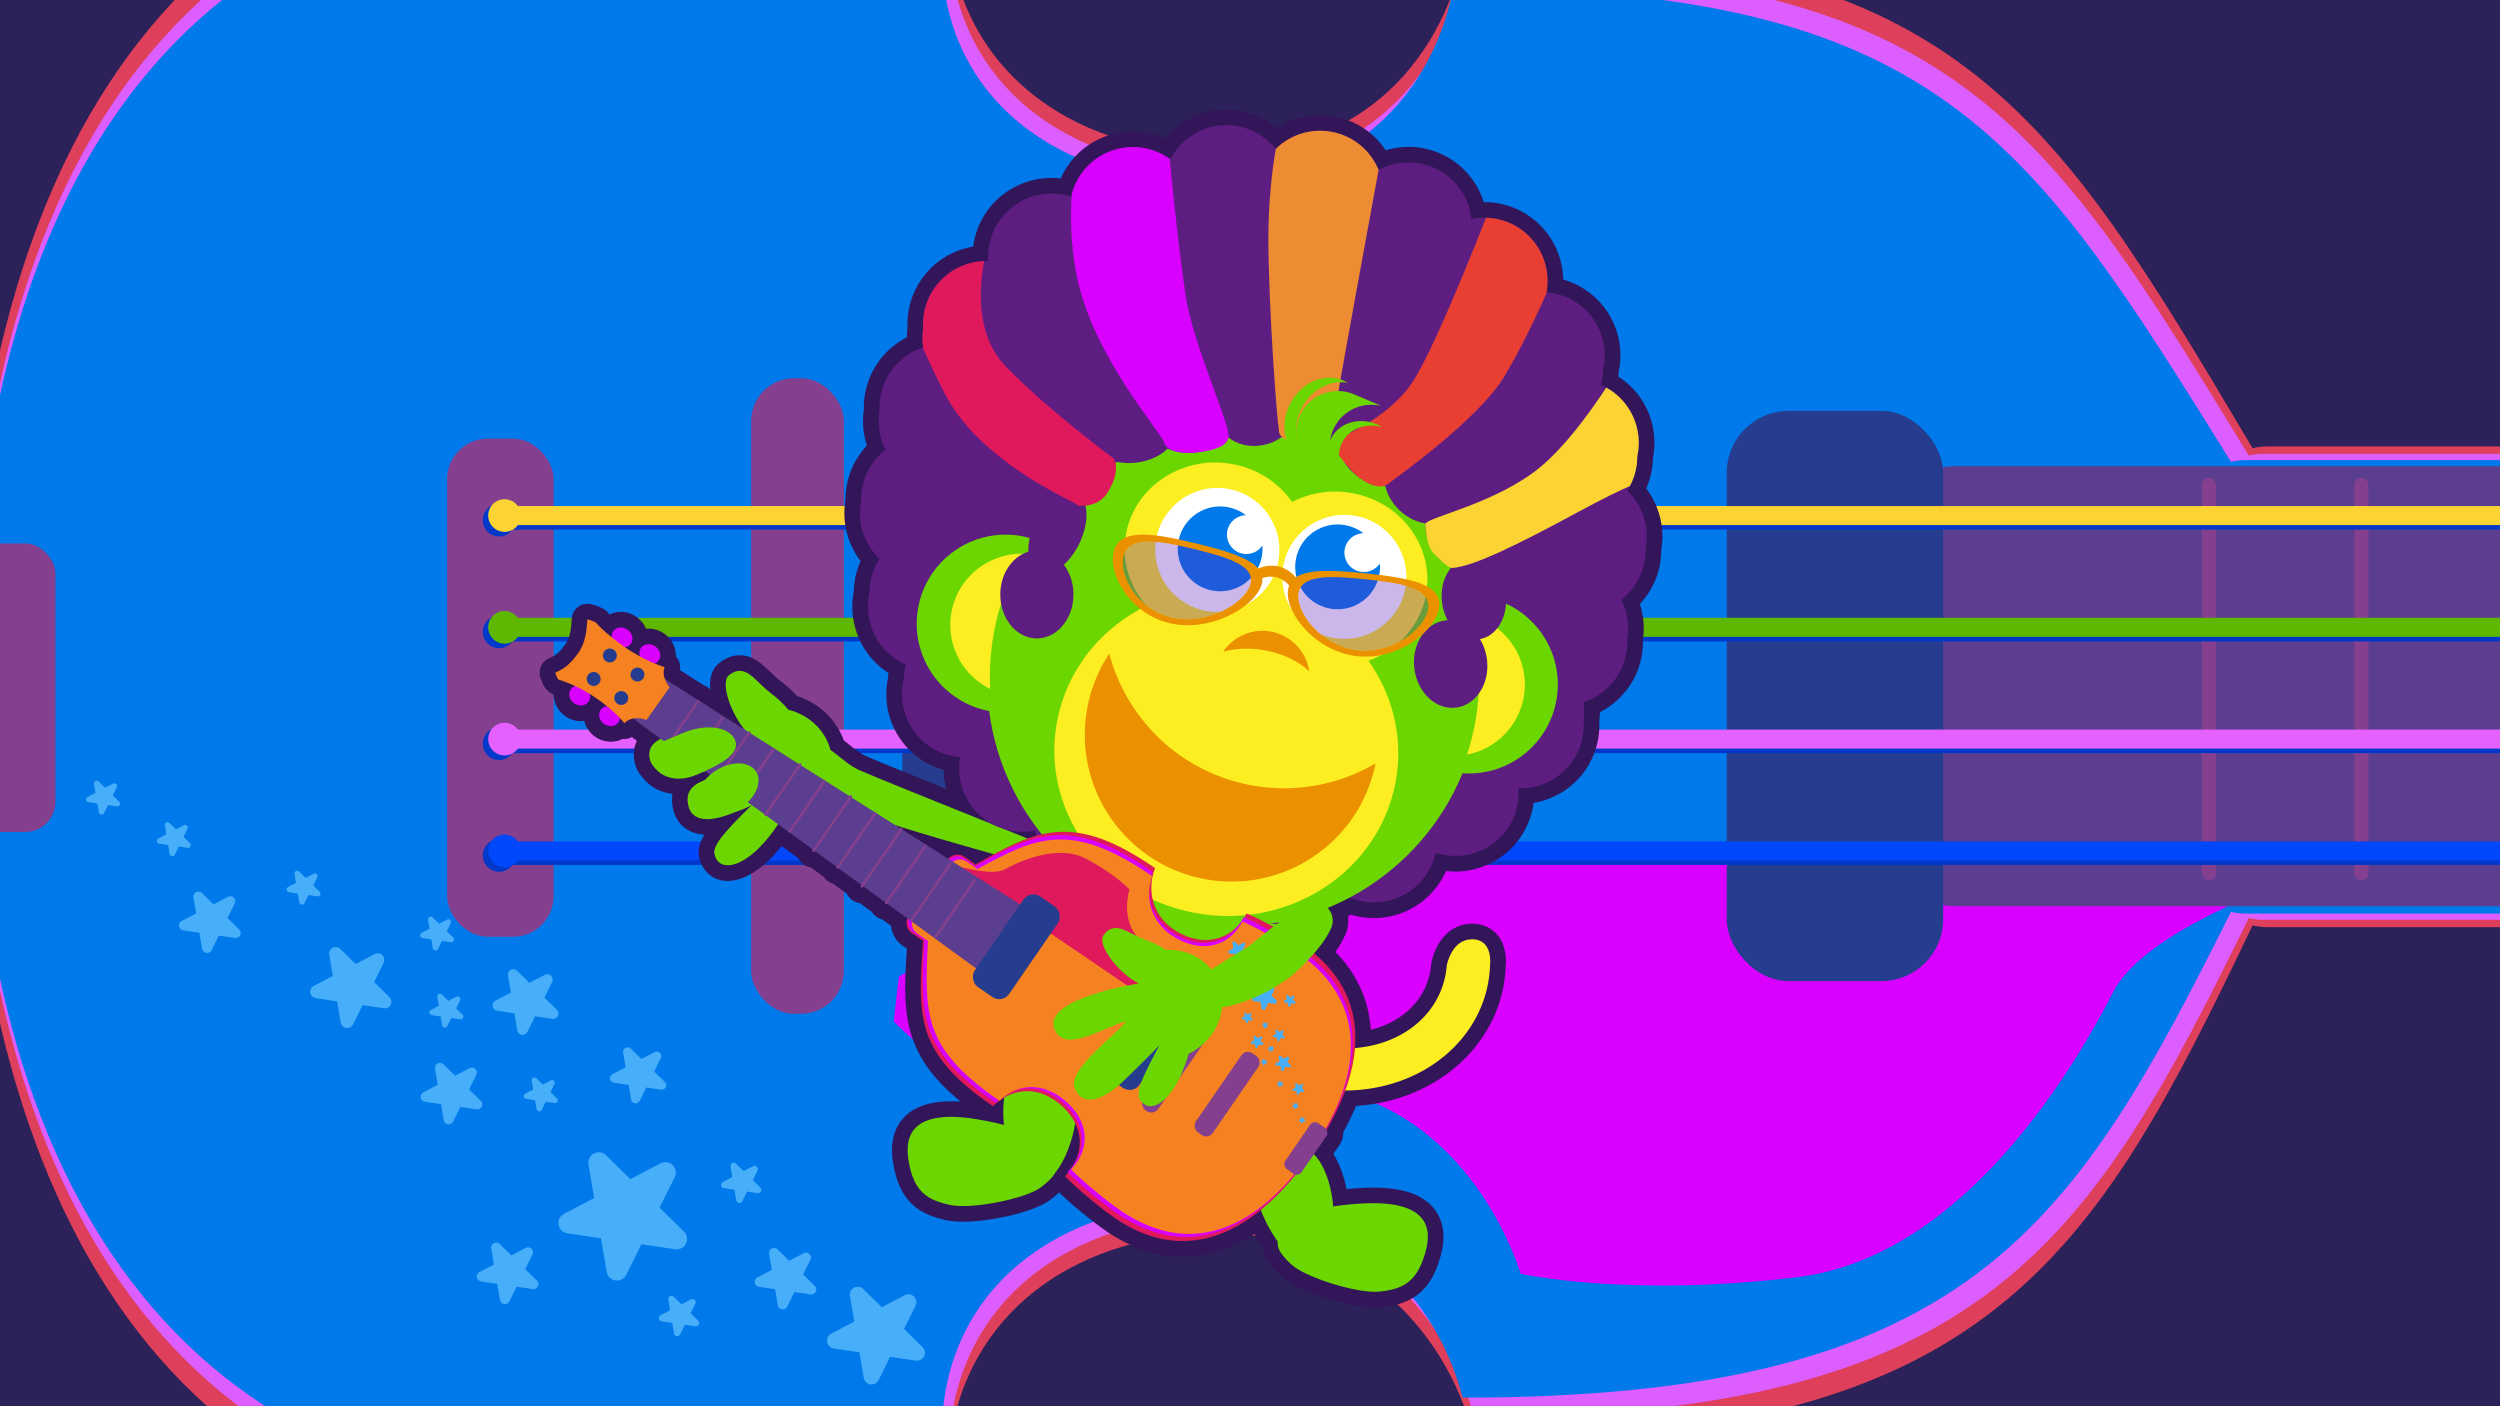 <?xml version="1.0" encoding="UTF-8"?><svg xmlns="http://www.w3.org/2000/svg" xmlns:xlink="http://www.w3.org/1999/xlink" viewBox="0 0 1920 1080"><defs><style>.cls-1{fill:none;}.cls-2{fill:#df195b;}.cls-3{fill:#dc5eff;}.cls-4{fill:#f58120;}.cls-5{fill:#263d8f;}.cls-6{fill:#2c2158;}.cls-7{fill:#0038ca;}.cls-8{fill:#5e1e81;}.cls-9,.cls-10{fill:#6cd700;}.cls-11{fill:#fcee21;}.cls-12,.cls-13{fill:#eb9100;}.cls-14{fill:#5e1ebb;opacity:.32;}.cls-15{fill:#da00ff;}.cls-16{fill:#0079ea;}.cls-17{fill:#e93f33;}.cls-18{fill:#de3f5b;}.cls-19{fill:#e561ff;}.cls-20{clip-path:url(#clippath-1);}.cls-10,.cls-13{fill-rule:evenodd;}.cls-21{fill:#fbd433;}.cls-22{fill:#fff;}.cls-23{fill:#331559;}.cls-24{fill:#0079eb;}.cls-25{fill:#5b3e8f;}.cls-26{fill:#5fb700;}.cls-27{fill:#47aefa;}.cls-28{fill:#ed8c32;}.cls-29{fill:#0048fa;}.cls-30{clip-path:url(#clippath);}.cls-31{fill:#843f8e;}</style><clipPath id="clippath"><rect class="cls-1" width="1920" height="1080"/></clipPath><clipPath id="clippath-1"><path class="cls-1" d="M1249.72,376.8c4.99-7.76,7.77-16.91,7.74-26.43,1.54-7.02,1.54-14.49-.29-21.94-3.75-15.22-14.3-26.95-27.61-32.82.97-3.73,1.5-7.56,1.56-11.43,2.81-11.72,1.32-24.49-5.23-35.74-8.32-14.3-22.82-22.75-38.15-23.99,2.82-15.59-2.01-32.25-14.37-43.96-12.01-11.38-28.3-15.41-43.36-12.28-1.68-15.76-11-30.38-26.17-38.14-14.73-7.54-31.49-6.83-45.07.42-6.05-14.65-19.11-26.06-35.84-29.24-16.25-3.09-32.14,2.32-43.13,13.08-9.93-12.35-25.67-19.63-42.62-17.97-16.99,1.66-31.06,11.9-38.4,26-13.2-9.65-30.92-12.47-47.16-5.81-15.31,6.28-25.67,19.49-29,34.51-15.06-4.93-32.22-2.44-45.51,8.2-12.93,10.34-19.15,25.93-18.12,41.28-15.84-.49-31.61,6.73-41.37,20.68-6.65,9.5-9.41,20.54-8.64,31.28-.71,4.76-.7,9.57,0,14.28-14.08,4.6-25.9,15.53-31,30.64-2.02,5.97-2.8,12.06-2.49,18-1.76,10.44-.01,20.9,4.56,29.95-10.86,8.48-18.07,21.48-18.67,36.32-.04,1.09-.05,2.17-.02,3.25-.44,2.29-.73,4.64-.84,7.04-.64,14.54,5.2,27.86,14.95,37.19-4.99,7.76-7.77,16.91-7.74,26.43-1.54,7.02-1.54,14.49.29,21.94,3.75,15.22,14.3,26.95,27.61,32.82-.97,3.73-1.5,7.56-1.56,11.43-2.81,11.72-1.32,24.49,5.23,35.74,8.32,14.3,22.82,22.75,38.15,23.99-2.82,15.59,2.01,32.25,14.37,43.96,12.01,11.38,28.3,15.41,43.36,12.28,1.68,15.76,11,30.38,26.17,38.14,14.73,7.54,31.49,6.83,45.07-.42,6.05,14.65,19.11,26.06,35.84,29.24,16.25,3.09,32.14-2.32,43.13-13.08,9.93,12.35,25.67,19.63,42.62,17.97,16.99-1.66,31.06-11.9,38.4-26,13.2,9.65,30.92,12.47,47.16,5.81,15.31-6.28,25.67-19.49,29-34.51,15.06,4.93,32.22,2.44,45.51-8.2,12.93-10.34,19.15-25.93,18.12-41.28,15.84.49,31.61-6.73,41.37-20.67,6.65-9.5,9.41-20.54,8.64-31.27.71-4.76.7-9.57,0-14.28,14.08-4.6,25.9-15.53,31-30.64,2.02-5.97,2.8-12.06,2.49-18,1.76-10.44.01-20.9-4.56-29.95,10.86-8.48,18.07-21.48,18.67-36.32.04-1.09.05-2.17.02-3.25.44-2.29.73-4.64.84-7.04.64-14.54-5.2-27.86-14.95-37.19Z"/></clipPath></defs><g id="bg"><rect class="cls-6" width="1920" height="1080"/></g><g id="new_x5F_bass_x5F_shape"><g class="cls-30"><path class="cls-18" d="M1966.93,342.85h-225.69c-3.87,0-7.63.5-11.25,1.41C1572.98,79.92,1502.2-41.74,1125.63-41.74c-19.6,98.79-90.18,159.42-190.32,159.42-114.69,0-207.66-68-207.66-188.11,0-12.87,1.07-25.47,3.12-37.72-77.73-15.98-196.04-24.52-255.52-24.52C117.55-132.67-26.86,146.66-26.86,527.47s144.42,661.53,502.12,661.53c55.83,0,168.26-7.52,241.22-21.66,4.3-.83,8.61-1.7,12.91-2.58-1.14-9.23-1.74-18.65-1.74-28.21,0-120.11,92.97-189.51,207.66-189.51,96.82,0,174.24,65.28,197.23,159.17,395.03,0,475.16-139.59,597.46-395.55,3.61.92,7.37,1.41,11.25,1.41h225.69c26.44,0,48.08-22.66,48.08-50.35v-268.53c0-27.69-21.63-50.35-48.08-50.35Z"/><path class="cls-3" d="M1963.06,348.55h-224.79c-3.86,0-7.6.48-11.2,1.37C1570.68,93.69,1500.18-24.23,1125.11-24.23c-19.52,95.75-89.82,154.52-189.56,154.52-114.23,0-206.83-65.91-206.83-182.33,0-12.47,1.07-24.69,3.11-36.56-77.42-15.49-195.26-23.76-254.5-23.76C121.04-112.37-22.8,158.38-22.8,527.49s143.84,641.21,500.12,641.21c55.61,0,167.59-7.29,240.26-21,4.29-.81,8.57-1.65,12.86-2.5-1.14-8.95-1.73-18.07-1.73-27.34,0-116.42,92.6-183.69,206.83-183.69,96.44,0,173.54,63.28,196.44,154.28,393.46,0,473.27-135.31,595.08-383.4,3.6.89,7.35,1.37,11.2,1.37h224.79c26.34,0,47.88-21.96,47.88-48.8v-260.28c0-26.84-21.55-48.8-47.88-48.8Z"/><path class="cls-16" d="M1947.44,353.38h-222.93c-3.82,0-7.54.47-11.11,1.33C1558.3,105.39,1488.38-9.35,1116.41-9.35c-19.36,93.17-89.08,150.36-188,150.36-113.29,0-205.12-64.14-205.12-177.42,0-12.13,1.06-24.02,3.08-35.58-76.78-15.07-193.65-23.12-252.4-23.12C120.64-95.12-22.01,168.34-22.01,527.51s142.65,623.94,495.99,623.94c55.15,0,166.21-7.09,238.28-20.43,4.25-.79,8.5-1.6,12.75-2.43-1.13-8.71-1.71-17.59-1.71-26.6,0-113.29,91.84-178.74,205.12-178.74,95.64,0,172.11,61.57,194.82,150.13,390.21,0,469.36-131.66,590.16-373.08,3.57.86,7.28,1.33,11.11,1.33h222.93c26.12,0,47.49-21.37,47.49-47.49v-253.27c0-26.12-21.37-47.49-47.49-47.49Z"/><path class="cls-15" d="M1775.95,653.72s-4.23,16.05-6.6,17.15c-20.96,9.75-122.71,44.78-146.42,91.02-26.38,51.45-112.13,203.14-242.72,218.97-130.59,15.83-212.38-2.64-212.38-2.64,0,0-33.83-118.13-143.78-141.15-170.17-35.62-234.8,60.68-234.8,60.68,0,0-43.53-65.96-67.28-83.1s-35.62-30.34-35.62-30.34l3.96-34.3,156.98-91.02,929.98-6.6-1.32,1.32Z"/><rect class="cls-5" x="692.96" y="312.93" width="166.21" height="437.95" rx="47.49" ry="47.49"/><rect class="cls-31" x="576.87" y="290.51" width="71.23" height="488.07" rx="32.82" ry="32.82"/><rect class="cls-31" x="343.39" y="336.89" width="81.79" height="382.54" rx="31.13" ry="31.13"/><rect class="cls-31" x="-36.52" y="417.36" width="79.15" height="221.61" rx="23.31" ry="23.31"/><rect class="cls-25" x="1460" y="358" width="562" height="338" rx="40.96" ry="40.96"/><rect class="cls-31" x="1691" y="367" width="11" height="309" rx="5.5" ry="5.5"/><rect class="cls-31" x="1808" y="367" width="11" height="309" rx="5.5" ry="5.5"/><rect class="cls-5" x="1326.13" y="315.57" width="166.21" height="437.95" rx="47.49" ry="47.49"/><path class="cls-27" d="M517.78,896.29c-.33-.52-.71-1.02-1.16-1.46-2.47-2.43-6.23-2.99-9.29-1.4l-23.2,12.12-18.7-18.31c-2.45-2.44-6.21-2.99-9.31-1.37-3.06,1.61-4.74,4.99-4.17,8.41l4.35,25.79-23.16,12.14c-3.06,1.61-4.76,5.02-4.17,8.41.15,1.05.54,2.06,1.08,2.9,1.23,1.95,3.25,3.32,5.6,3.68l25.91,3.82,4.38,25.82c.17,1.05.55,2.01,1.08,2.88,1.23,1.94,3.24,3.31,5.6,3.68,3.44.49,6.8-1.28,8.36-4.34l11.61-23.47,25.7,3.79c1.88.34,3.87,0,5.6-1.08,3.66-2.31,4.83-7.06,2.67-10.78-.03-.09-.09-.16-.14-.24-.09-.21-.21-.36-.35-.53-.26-.41-.63-.76-.93-1.08l-18.59-18.19,11.66-23.43c1.24-2.54,1.06-5.47-.41-7.79h0Z"/><path class="cls-27" d="M294.42,734.49c-.22-.33-.46-.64-.75-.93-1.57-1.53-3.92-1.88-5.86-.87l-14.63,7.66-11.82-11.55c-1.56-1.55-3.92-1.9-5.87-.88-1.95,1.02-3,3.15-2.64,5.31l2.74,16.28-14.62,7.66c-1.95,1.02-3.03,3.17-2.65,5.31.1.68.35,1.3.7,1.84.78,1.24,2.04,2.11,3.55,2.32l16.34,2.42,2.76,16.28c.12.67.35,1.28.7,1.84.78,1.21,2.05,2.1,3.5,2.32,2.19.31,4.3-.8,5.31-2.74l7.32-14.81,16.23,2.39c1.18.21,2.43,0,3.53-.68,2.32-1.44,3.07-4.46,1.7-6.79-.03-.06-.05-.11-.09-.16-.06-.11-.14-.23-.22-.34-.19-.25-.39-.48-.6-.67l-11.76-11.48,7.38-14.79c.8-1.61.65-3.45-.25-4.92h0Z"/><path class="cls-27" d="M622.25,963.83c-.14-.26-.34-.5-.54-.7-1.2-1.18-3-1.45-4.47-.67l-11.13,5.8-8.96-8.76c-1.18-1.17-3-1.45-4.48-.67-1.47.77-2.28,2.39-1.98,4.04l2.07,12.37-11.12,5.8c-1.46.79-2.28,2.41-1.98,4.06.07.49.24.98.52,1.38.58.93,1.55,1.59,2.68,1.76l12.41,1.84,2.09,12.37c.09.51.27.96.52,1.39.58.93,1.58,1.59,2.68,1.76,1.66.25,3.27-.61,4.03-2.09l5.55-11.25,12.33,1.83c.91.16,1.85,0,2.68-.53,1.75-1.09,2.31-3.38,1.28-5.16-.01-.04-.04-.09-.07-.12-.04-.09-.1-.17-.14-.26-.15-.19-.33-.37-.48-.51l-8.9-8.73,5.59-11.23c.6-1.22.51-2.63-.21-3.73h0Z"/><path class="cls-27" d="M408.85,959.72c-.18-.26-.35-.49-.56-.71-1.19-1.16-2.99-1.43-4.46-.66l-11.12,5.81-8.97-8.78c-1.18-1.15-2.99-1.44-4.47-.66-1.47.78-2.29,2.39-2,4.04l2.08,12.37-11.12,5.81c-1.46.79-2.29,2.41-2,4.04.08.51.26.99.53,1.4.58.93,1.55,1.59,2.68,1.77l12.43,1.82,2.07,12.39c.11.49.28.96.54,1.38.58.92,1.56,1.59,2.67,1.77,1.66.24,3.27-.61,4.03-2.09l5.57-11.25,12.31,1.83c.9.14,1.86-.02,2.68-.53,1.78-1.09,2.31-3.38,1.28-5.16,0-.04-.03-.09-.06-.13-.06-.07-.12-.16-.18-.25-.13-.19-.32-.36-.45-.51l-8.92-8.72,5.58-11.23c.61-1.23.52-2.63-.18-3.74h0Z"/><path class="cls-27" d="M365.66,821.69c-.16-.24-.32-.48-.54-.7-1.2-1.16-3-1.44-4.47-.67l-11.12,5.81-8.98-8.77c-1.18-1.16-2.98-1.44-4.46-.67-1.46.79-2.28,2.41-2,4.04l2.1,12.37-11.13,5.82c-1.46.79-2.28,2.41-1.98,4.04.06.51.26.98.53,1.39.57.93,1.54,1.6,2.68,1.77l12.43,1.84,2.07,12.37c.09.51.26.98.53,1.38.58.93,1.56,1.61,2.68,1.77,1.66.24,3.27-.61,4.01-2.09l5.57-11.23,12.34,1.81c.88.16,1.84,0,2.67-.53,1.77-1.09,2.32-3.38,1.3-5.17-.03-.03-.04-.07-.09-.11-.04-.09-.1-.18-.16-.25-.15-.21-.29-.36-.46-.53l-8.91-8.72,5.59-11.23c.6-1.21.51-2.63-.21-3.74h0Z"/><path class="cls-27" d="M423.85,750.1c-.16-.28-.35-.53-.61-.76-1.24-1.24-3.18-1.53-4.73-.7l-11.9,6.2-9.57-9.38c-1.28-1.24-3.2-1.53-4.79-.7-1.57.83-2.42,2.55-2.13,4.32l2.23,13.21-11.87,6.23c-1.56.83-2.44,2.56-2.13,4.32.07.52.28,1.03.57,1.47.61,1.01,1.65,1.71,2.86,1.9l13.27,1.96,2.22,13.21c.1.54.29,1.04.55,1.48.63,1.01,1.68,1.71,2.89,1.89,1.75.26,3.47-.66,4.29-2.21l5.95-12.02,13.16,1.94c.96.18,1.97-.01,2.85-.57,1.91-1.15,2.5-3.6,1.4-5.5-.04-.06-.06-.11-.1-.15-.03-.09-.1-.17-.16-.26-.14-.2-.32-.38-.48-.54l-9.53-9.32,5.97-12c.64-1.3.56-2.82-.2-4h0Z"/><path class="cls-27" d="M346.1,706.96c-.07-.14-.17-.26-.31-.39-.64-.66-1.63-.79-2.43-.36l-6.16,3.21-4.93-4.84c-.66-.64-1.66-.79-2.46-.36-.82.42-1.27,1.3-1.1,2.23l1.14,6.79-6.11,3.21c-.8.44-1.26,1.34-1.12,2.23.06.28.14.54.3.77.31.51.83.88,1.48.98l6.86,1.01,1.14,6.83c.06.26.15.53.29.76.32.51.85.88,1.49.98.9.13,1.78-.35,2.21-1.15l3.07-6.2,6.79.99c.48.09,1.02,0,1.46-.28.98-.61,1.28-1.86.73-2.84-.01-.03-.03-.06-.06-.08-.01-.04-.06-.09-.07-.14-.09-.1-.16-.19-.25-.28l-4.93-4.82,3.09-6.18c.32-.67.28-1.46-.11-2.06h0Z"/><path class="cls-27" d="M353.28,766.19c-.07-.15-.18-.26-.32-.4-.64-.64-1.63-.79-2.42-.36l-6.16,3.21-4.93-4.84c-.66-.64-1.66-.79-2.47-.36-.81.42-1.27,1.31-1.11,2.23l1.15,6.81-6.12,3.21c-.81.43-1.26,1.33-1.11,2.23.05.26.15.54.31.76.31.52.83.89,1.48.97l6.86,1.01,1.14,6.82c.06.28.15.53.29.76.31.51.85.89,1.49.98.9.13,1.78-.34,2.21-1.16l3.07-6.2,6.79,1.01c.48.09,1.02,0,1.46-.29.98-.59,1.28-1.86.73-2.84-.03-.03-.03-.04-.06-.07-.03-.03-.06-.09-.09-.13-.07-.1-.14-.2-.23-.28l-4.93-4.81,3.09-6.2c.32-.67.28-1.45-.11-2.06h0Z"/><path class="cls-27" d="M425.74,830.47c-.09-.14-.17-.26-.32-.39-.64-.64-1.63-.77-2.43-.35l-6.14,3.2-4.93-4.83c-.66-.66-1.65-.8-2.46-.38-.83.42-1.27,1.31-1.09,2.23l1.12,6.81-6.11,3.21c-.8.44-1.26,1.33-1.11,2.23.04.28.14.54.31.77.31.51.83.88,1.47.96l6.86,1.02,1.14,6.81c.06.28.14.54.27.76.33.53.86.89,1.5.98.91.15,1.78-.34,2.2-1.14l3.08-6.2,6.8.99c.49.09,1.02,0,1.46-.28.98-.61,1.28-1.87.73-2.86-.03-.03-.03-.04-.06-.07-.03-.04-.06-.09-.09-.13-.09-.11-.14-.21-.24-.29l-4.93-4.8,3.1-6.2c.32-.66.26-1.44-.12-2.06h0Z"/><path class="cls-27" d="M243.56,671.73c-.09-.14-.19-.26-.32-.39-.64-.64-1.63-.79-2.43-.35l-6.14,3.2-4.94-4.83c-.66-.66-1.65-.8-2.47-.38-.81.42-1.26,1.31-1.09,2.23l1.14,6.81-6.11,3.21c-.8.44-1.26,1.33-1.11,2.22.04.29.13.55.29.77.31.51.86.88,1.49.98l6.84,1.02,1.14,6.81c.06.28.15.53.29.76.32.53.86.89,1.49.98.9.13,1.78-.34,2.21-1.14l3.07-6.21,6.79,1.01c.5.09,1.03,0,1.46-.29.98-.6,1.28-1.87.73-2.85-.03-.03-.03-.04-.06-.07-.03-.04-.06-.09-.07-.13-.08-.12-.16-.21-.25-.28l-4.93-4.82,3.09-6.2c.35-.67.28-1.44-.1-2.06h0Z"/><path class="cls-27" d="M89.61,602.57c-.08-.13-.18-.26-.31-.39-.64-.63-1.63-.78-2.45-.35l-6.16,3.2-4.92-4.83c-.65-.65-1.65-.8-2.46-.36-.82.41-1.27,1.31-1.11,2.22l1.14,6.81-6.09,3.21c-.82.44-1.26,1.33-1.11,2.23.03.28.11.54.29.78.29.51.83.87,1.46.98l6.85,1.01,1.15,6.81c.06.27.14.54.28.76.32.52.87.89,1.5.98.91.14,1.78-.34,2.2-1.14l3.06-6.2,6.8,1c.5.09,1.02,0,1.48-.28.98-.61,1.28-1.87.73-2.85-.03-.03-.04-.06-.06-.09-.03-.03-.06-.09-.08-.12-.09-.11-.16-.2-.26-.29l-4.94-4.81,3.11-6.19c.32-.67.28-1.46-.11-2.07h0Z"/><path class="cls-27" d="M143.97,634.48c-.09-.15-.19-.26-.32-.39-.64-.64-1.65-.79-2.45-.37l-6.14,3.21-4.92-4.84c-.67-.64-1.66-.79-2.48-.37-.81.43-1.25,1.31-1.11,2.23l1.15,6.8-6.12,3.22c-.8.44-1.24,1.33-1.09,2.21.03.28.13.56.29.78.33.51.85.87,1.49.98l6.84,1.02,1.12,6.81c.07.27.18.52.31.76.32.51.86.88,1.49.98.92.13,1.79-.35,2.21-1.16l3.08-6.2,6.78.99c.48.09,1.03,0,1.48-.28.96-.6,1.28-1.87.73-2.85-.03-.03-.03-.06-.06-.07-.03-.04-.06-.09-.09-.13-.09-.11-.18-.2-.26-.29l-4.9-4.82,3.06-6.19c.35-.67.29-1.46-.09-2.06h0Z"/><path class="cls-27" d="M507.34,809.25c-.13-.23-.28-.46-.51-.64-1.06-1.07-2.71-1.3-4.04-.61l-10.15,5.31-8.18-8.01c-1.08-1.07-2.73-1.31-4.09-.61-1.34.71-2.07,2.18-1.81,3.69l1.9,11.28-10.14,5.31c-1.33.72-2.06,2.19-1.83,3.69.09.45.23.89.5,1.26.51.86,1.4,1.45,2.45,1.61l11.32,1.68,1.9,11.29c.09.45.24.87.48,1.26.54.84,1.43,1.46,2.45,1.62,1.5.21,2.98-.56,3.66-1.9l5.07-10.27,11.26,1.66c.8.14,1.66-.01,2.42-.48,1.61-.99,2.13-3.08,1.19-4.71-.03-.03-.06-.07-.09-.12-.03-.07-.09-.16-.14-.21-.12-.18-.28-.34-.41-.47l-8.14-7.96,5.1-10.24c.53-1.12.47-2.39-.19-3.41h0Z"/><path class="cls-27" d="M702.82,996.86c-.23-.41-.52-.77-.87-1.12-1.87-1.84-4.74-2.26-7.06-1.05l-17.65,9.22-14.25-13.91c-1.88-1.85-4.74-2.31-7.09-1.07-2.35,1.24-3.6,3.81-3.17,6.42l3.31,19.64-17.67,9.23c-2.31,1.24-3.59,3.82-3.15,6.42.11.79.41,1.55.84,2.2.91,1.48,2.45,2.54,4.26,2.81l19.72,2.9,3.3,19.65c.15.79.44,1.53.85,2.19.92,1.47,2.46,2.53,4.26,2.8,2.63.39,5.18-.98,6.37-3.3l8.83-17.85,19.58,2.89c1.41.24,2.93-.01,4.26-.83,2.8-1.75,3.68-5.37,2.04-8.21-.04-.06-.07-.11-.13-.19-.07-.13-.14-.28-.24-.4-.22-.31-.48-.58-.73-.82l-14.16-13.84,8.9-17.84c.93-1.94.8-4.17-.34-5.94h0Z"/><path class="cls-27" d="M581.66,896.54c-.09-.17-.21-.32-.36-.47-.76-.78-1.95-.93-2.9-.44l-7.28,3.79-5.87-5.73c-.78-.76-1.97-.95-2.93-.43-.95.5-1.49,1.55-1.31,2.64l1.37,8.08-7.26,3.8c-.95.51-1.48,1.58-1.31,2.66.04.32.17.64.37.9.36.61.99,1.05,1.75,1.15l8.13,1.19,1.34,8.1c.07.34.19.64.36.92.37.6,1.01,1.03,1.77,1.15,1.06.16,2.13-.41,2.6-1.37l3.65-7.35,8.08,1.19c.58.11,1.21-.01,1.75-.35,1.15-.73,1.53-2.21.84-3.38-.01-.03-.03-.06-.06-.09-.03-.04-.07-.11-.1-.16-.11-.11-.19-.23-.31-.34l-5.84-5.7,3.68-7.35c.38-.79.34-1.72-.14-2.44h0Z"/><path class="cls-27" d="M533.87,998.81c-.09-.16-.2-.32-.35-.45-.77-.77-1.95-.95-2.92-.44l-7.26,3.79-5.86-5.75c-.79-.75-1.97-.93-2.95-.43-.96.51-1.49,1.56-1.29,2.64l1.36,8.1-7.26,3.81c-.96.51-1.49,1.57-1.3,2.64.04.34.16.64.34.92.39.61,1.02,1.05,1.75,1.16l8.14,1.2,1.36,8.09c.07.32.19.64.33.9.39.61,1.04,1.05,1.78,1.16,1.08.16,2.13-.4,2.61-1.36l3.65-7.35,8.07,1.18c.58.1,1.2-.01,1.75-.34,1.15-.73,1.52-2.22.85-3.39,0-.03-.03-.06-.06-.09-.01-.06-.06-.1-.09-.16-.1-.12-.22-.23-.32-.34l-5.83-5.71,3.68-7.35c.39-.81.32-1.72-.15-2.45h0Z"/><path class="cls-27" d="M180.14,690.1c-.16-.26-.34-.48-.56-.7-1.18-1.17-3-1.44-4.46-.67l-11.13,5.81-8.96-8.77c-1.2-1.17-2.99-1.45-4.47-.66-1.49.76-2.28,2.39-2,4.03l2.08,12.37-11.11,5.82c-1.48.78-2.28,2.41-2,4.04.08.49.26.98.53,1.38.58.95,1.53,1.61,2.7,1.76l12.4,1.84,2.1,12.37c.08.51.26.96.53,1.38.57.93,1.56,1.61,2.68,1.76,1.65.25,3.27-.61,4.01-2.07l5.56-11.25,12.34,1.81c.89.16,1.85,0,2.68-.52,1.75-1.1,2.31-3.39,1.28-5.15-.03-.04-.06-.09-.07-.13-.04-.09-.11-.17-.16-.24-.14-.21-.32-.36-.47-.53l-8.91-8.72,5.59-11.24c.61-1.21.49-2.63-.19-3.73h0Z"/></g></g><g id="new_x5F_bass_x5F_strings"><path class="cls-7" d="M393.53,406.75h1645.34v-14.61H393.53c-2.28-3.18-6-5.24-10.21-5.24-6.93,0-12.55,5.62-12.55,12.55s5.62,12.55,12.55,12.55c4.21,0,7.93-2.07,10.21-5.24Z"/><path class="cls-21" d="M397.71,403.26h1641.15v-14.61H397.71c-2.28-3.18-6-5.25-10.21-5.25-6.93,0-12.55,5.62-12.55,12.55s5.62,12.55,12.55,12.55c4.21,0,7.93-2.07,10.21-5.24Z"/><path class="cls-7" d="M393.53,492.59h1645.34v-14.61H393.53c-2.28-3.18-6-5.24-10.21-5.24-6.93,0-12.55,5.62-12.55,12.55s5.62,12.55,12.55,12.55c4.21,0,7.93-2.07,10.21-5.24Z"/><path class="cls-26" d="M397.71,489.1h1641.15v-14.61H397.71c-2.28-3.18-6-5.24-10.21-5.24-6.93,0-12.55,5.62-12.55,12.55s5.62,12.55,12.55,12.55c4.21,0,7.93-2.07,10.21-5.25Z"/><path class="cls-7" d="M393.53,578.43h1645.34v-14.61H393.53c-2.28-3.18-6-5.24-10.21-5.24-6.93,0-12.55,5.62-12.55,12.55s5.62,12.55,12.55,12.55c4.21,0,7.93-2.07,10.21-5.25Z"/><path class="cls-19" d="M397.71,574.94h1641.15v-14.61H397.71c-2.28-3.18-6-5.24-10.21-5.24-6.93,0-12.55,5.62-12.55,12.55s5.62,12.55,12.55,12.55c4.21,0,7.93-2.07,10.21-5.25Z"/><path class="cls-7" d="M393.53,664.27h1645.34v-14.61H393.53c-2.28-3.18-6-5.24-10.21-5.24-6.93,0-12.55,5.62-12.55,12.55s5.62,12.56,12.55,12.56c4.21,0,7.93-2.07,10.21-5.25Z"/><path class="cls-29" d="M397.71,660.78h1641.15v-14.61H397.71c-2.28-3.18-6-5.24-10.21-5.24-6.93,0-12.55,5.62-12.55,12.55s5.62,12.55,12.55,12.55c4.21,0,7.93-2.07,10.21-5.24Z"/></g><g id="Characters"><path class="cls-23" d="M1056.03,998.1c-19.93,0-57.63-12.46-68.37-22.59-7.79-7.36-12.02-12.73-12.42-20.22-3.59-5.12-6.79-10.71-9.47-16.52-18.7,13.51-38.03,20.35-57.53,20.35s-37.58-6.4-55.88-19.02c-8.92-6.15-27.42-20.78-38.78-32.63-.11-.11-.21-.23-.31-.35-2.52,3.3-6.1,6.34-10.51,9.69-11.28,8.56-43.83,15.45-63.25,15.45-4.51,0-8.38-.35-11.52-1.05-18.91-4.19-31.52-12.01-35.99-38.01-1.41-8.29-2.36-20.4,5.6-29.83,6.51-7.7,17.53-11.61,32.76-11.61,6.24,0,13.33.65,21.09,1.94,4.53.76,8.9,1.6,13.07,2.52,0-.33-.01-.66-.02-.98-.64.22-1.31.33-1.98.33-1.18,0-2.37-.35-3.4-1.06-61.25-42.24-60.35-71.71-56.48-128.99l-5.97-4.12c-4.44-3.06-6.78-8.2-6.45-13.48l-10.27-7.48c-1.19-.11-2.32-.52-3.31-1.2,0,0-.09-.06-.09-.06-1.12-.77-1.94-1.82-2.44-2.99l-11.7-8.52c-.12,0-.23,0-.35,0-1.43,0-2.8-.43-3.98-1.24,0,0-.08-.06-.09-.06-1.38-.95-2.35-2.34-2.78-3.95l-12.74-9.28c-1.06-.15-2.08-.54-2.98-1.16l-.1-.07c-1.03-.71-1.81-1.65-2.33-2.7l-12.07-8.79s-.06,0-.09,0c-1.42,0-2.79-.43-3.96-1.23l-.11-.07c-1.35-.93-2.27-2.25-2.71-3.7l-14.89-10.85c-.16-.09-.34-.2-.52-.32l-.17-.12c-.28-.19-.54-.4-.78-.63l-2.73-1.99c-3.6,4.97-7.47,9.57-11.38,13.5-9.96,10.04-20.17,15.57-28.75,15.57-8.04,0-14.02-4.89-16.02-13.09-1.65-6.68,2.5-14.04,11.16-23.83-3.96.99-7.59,1.49-10.86,1.49-12.14,0-20-7.05-21.02-18.86-.45-5.23.73-9.28,2.7-12.44-1.25.13-2.48.19-3.7.19-9.98,0-18.72-4.36-24.04-11.97-2.65-3.12-4.12-7.07-4.38-11.74-.18-3.18.39-8.27,4.6-12.88,0,0-12.12-8.82-12.23-8.9-.4.24-.79.54-1.12.91-1.14,1.29-2.78,2.02-4.49,2.02-.12,0-.23,0-.35,0-.69-.04-1.36-.2-1.98-.46-2.24,1.71-5.04,2.64-8.08,2.64s-6.08-.97-8.67-2.8c-3.01-2.13-5.12-5.21-5.94-8.66-.61-2.57-.45-5.21.42-7.58-2.35,2.07-5.42,3.21-8.77,3.21-3.08,0-6.08-.97-8.67-2.8-5.31-3.76-7.46-10.25-5.69-15.77-2.69-1.01-4.32-1.48-4.35-1.49-.65-.19-1.28-.48-1.84-.88-2.64-1.87-3.69-5.04-4.39-7.14-.11-.32-.2-.61-.29-.83-1.25-3.06.17-6.61,3.22-7.88,6.21-2.58,10.06-5.93,15.28-13.3,4.32-6.1,5.12-13.74,5.66-22.38.1-1.62.85-3.12,2.08-4.18,1.09-.94,2.48-1.44,3.9-1.44.18,0,.36,0,.54.02,2.5.23,7.55,2.11,9.65,3.6.5.36.95.79,1.32,1.28,0,0,1.39,1.76,4.9,4.98,2.4-2.38,5.69-3.7,9.3-3.7,3.08,0,6.08.97,8.67,2.8,3.01,2.13,5.12,5.21,5.94,8.66.23.97.35,1.94.37,2.91,1.89-1,4.05-1.54,6.34-1.54,3.08,0,6.08.97,8.67,2.8,5.13,3.63,7.31,9.81,5.86,15.21,1.35.54,2.46,1.56,3.12,2.87.76,1.5.85,3.25.26,4.82-.34.91-.41,2-.22,3.2l22.16,14.06c.72.2,1.41.52,2.04.96l.32.22c.48.33.9.71,1.27,1.13l13.36,8.48c-2.69-7.18-4.04-14.12-3.46-19.29.58-5.13,2.86-7.91,4.67-9.35,3.89-3.08,7.91-4.64,11.94-4.64,7.88,0,13.73,5.68,19.39,11.17,2.43,2.36,4.94,4.79,7.56,6.75,5.06,3.75,9.69,8,13.77,12.65,16.4,4.75,29.22,16.97,34.18,32.52,1.91,1.35,3.83,2.9,5.83,4.5,4.63,3.72,9.42,7.56,14.64,9.63.09.03.17.07.25.11,7.41,3.34,35.32,14.59,67.65,27.62,2.03.82,4.07,1.64,6.12,2.47-5.03-9.08-7.39-19.47-6.69-30.01-15.33-3.02-28.75-12.47-36.67-26.1-6.97-11.98-9.1-25.99-6.03-39.51.07-2.46.31-4.92.72-7.36-13.35-7.35-22.93-19.76-26.61-34.7-1.96-7.95-2.12-16.02-.47-24.01.08-8.71,2.23-17.22,6.28-24.91-9.23-10.53-14.1-24.25-13.49-38.33.1-2.37.38-4.81.82-7.27-.02-1.04,0-2.03.04-3,.58-14.43,6.84-27.93,17.34-37.71-3.66-9.1-4.79-18.91-3.26-28.66-.26-6.65.69-13.23,2.83-19.57,5.04-14.92,15.93-26.61,30.25-32.71-.2-3.51-.07-7.03.41-10.52-.72-12.23,2.73-24.46,9.76-34.49,9.33-13.32,24.13-21.73,40.23-23.07.73-15.61,8.1-30.28,20.42-40.13,9.63-7.7,21.71-11.94,34.03-11.94,3.73,0,7.43.38,11.07,1.12,5.09-14.77,16.29-26.77,30.89-32.76,6.6-2.71,13.54-4.08,20.63-4.08,9.34,0,18.66,2.48,26.83,7.06,9.07-13.33,23.53-22,39.78-23.59,1.78-.17,3.58-.26,5.36-.26,14.49,0,28.15,5.69,38.34,15.8,9.57-7.49,21.26-11.55,33.51-11.55,3.41,0,6.86.33,10.24.97,16.08,3.06,29.74,13.06,37.56,27.22,6.4-2.53,13.27-3.85,20.15-3.85,8.56,0,17.14,2.08,24.81,6,14.58,7.46,24.87,20.9,28.39,36.69,1.67-.15,3.34-.23,5.01-.23,14.03,0,27.35,5.31,37.53,14.95,11.89,11.26,17.98,27.05,16.91,43.19,15.33,3.02,28.74,12.47,36.67,26.1,6.97,11.98,9.1,25.99,6.03,39.51-.07,2.46-.31,4.92-.72,7.36,13.35,7.35,22.93,19.76,26.61,34.7,1.96,7.95,2.12,16.02.47,24.01-.07,8.71-2.23,17.22-6.28,24.91,9.23,10.53,14.1,24.25,13.49,38.33-.1,2.37-.38,4.81-.82,7.27.02,1.04,0,2.02-.04,3-.58,14.44-6.84,27.94-17.34,37.71,3.66,9.1,4.79,18.91,3.26,28.66.26,6.65-.69,13.23-2.83,19.57-5.04,14.92-15.93,26.62-30.25,32.71.2,3.51.07,7.03-.41,10.52.72,12.23-2.73,24.45-9.76,34.49-9.33,13.32-24.13,21.73-40.23,23.07-.73,15.61-8.1,30.28-20.42,40.13-9.63,7.7-21.71,11.94-34.03,11.94-3.73,0-7.43-.38-11.07-1.12-5.09,14.77-16.29,26.77-30.89,32.76-6.59,2.71-13.53,4.08-20.6,4.08-6.23,0-12.35-1.05-18.23-3.14-2.87,1.48-5.79,2.88-8.73,4.22.02.05.04.11.06.16,1.94,5.46,1.43,11.5-1.38,16.64-1.91,4.3-5.05,9.2-9.37,14.63,19.76,18.29,29.61,40.64,29.34,66.59,32.84-5.15,55.92-27.51,58.23-57.26.02-.2.04-.41.08-.61,1.66-9.12,8.76-24.62,24.86-24.89h.44c7.6,0,12.12,3.31,14.56,6.09,6.26,7.13,5.52,17.7,5.27,20-1.75,55.5-49.85,99.31-112.01,101.96-.34.01-.69.03-1.03.04-3.17,8.05-7.14,16.34-11.84,24.72.43,2.63-.14,5.39-1.71,7.66l-7.08,10.27c3.93,5.21,7.09,11.82,9.43,19.72,1.31,4.42,2.32,9.08,3.02,13.92,5.12-.64,10.58-1.12,16.3-1.45,3.14-.18,6.18-.27,9.05-.27,21,0,35.35,4.89,42.64,14.55,8.78,11.62,4.55,26.49,3.16,31.38-7.24,25.38-20.63,31.8-39.88,33.92-1.34.15-2.83.23-4.41.23ZM727.93,652.25s.02-.01.04-.02c-.04-.01-.08-.02-.12-.04l.09.06Z"/><path class="cls-23" d="M941.96,96.13c15.1,0,28.85,7.02,37.84,18.2,8.92-8.74,21.06-13.95,34.01-13.95,3.01,0,6.06.28,9.12.86,16.73,3.18,29.79,14.59,35.84,29.24,7.05-3.76,14.95-5.76,22.99-5.76,7.44,0,15,1.72,22.08,5.34,15.16,7.76,24.48,22.39,26.17,38.14,3.28-.68,6.62-1.02,9.96-1.02,11.99,0,24.01,4.41,33.4,13.31,12.36,11.71,17.19,28.37,14.37,43.96,15.33,1.24,29.84,9.69,38.15,23.99,6.54,11.24,8.04,24.02,5.23,35.74-.07,3.87-.6,7.71-1.56,11.43,13.31,5.87,23.87,17.61,27.61,32.82,1.84,7.45,1.83,14.92.29,21.94.03,9.52-2.75,18.67-7.74,26.43,9.74,9.34,15.58,22.65,14.95,37.19-.1,2.4-.4,4.75-.84,7.04.03,1.07.02,2.16-.02,3.25-.6,14.84-7.81,27.84-18.67,36.32,4.58,9.05,6.33,19.5,4.56,29.95.31,5.93-.47,12.02-2.49,18-5.1,15.11-16.92,26.04-31,30.64.7,4.71.7,9.52,0,14.28.77,10.73-1.99,21.78-8.64,31.27-9.45,13.5-24.53,20.7-39.85,20.7-.51,0-1.02,0-1.52-.02,1.03,15.35-5.19,30.94-18.12,41.28-8.95,7.16-19.65,10.63-30.28,10.63-5.16,0-10.31-.82-15.23-2.43-3.33,15.02-13.69,28.23-29,34.51-6.01,2.46-12.22,3.63-18.33,3.63-6.43,0-12.75-1.29-18.61-3.71-5.5,2.93-11.16,5.59-16.95,7.97,1.29,1.41,2.33,3.1,3.01,4.99,1.46,4.12.89,8.43-1.11,11.95-2.38,5.47-7.08,11.9-12.34,17.96,24.31,20.27,33.57,45.34,31.38,72.73,39.3-3.2,67.83-28.9,70.52-63.58,0,0,3.58-19.7,19.06-19.96.12,0,.23,0,.34,0,16.39,0,13.84,19.66,13.84,19.66-1.52,52.54-47.16,93.88-106.27,96.4-1.6.07-3.2.1-4.79.1h-.15c-3.6,9.87-8.38,19.91-14.2,30,.9,1.47.92,3.4-.12,4.91l-9.69,14.05c4.55,4.69,8.43,11.58,11.23,21.05,1.78,6.01,2.96,12.52,3.53,19.01,6.43-1.01,13.7-1.79,21.89-2.26,3.08-.17,5.97-.26,8.7-.26,48.69,0,43.35,26.61,40.04,38.29-6.49,22.73-17.55,27.7-34.76,29.6-1.15.13-2.41.19-3.75.19-18.76,0-54.74-11.99-64.25-20.96-7.92-7.48-10.81-11.73-10.55-17.81-5.18-7.08-9.73-15.52-12.91-24.07-18.76,15.18-38.95,23.85-60.07,23.85-16.98,0-34.57-5.61-52.47-17.96-9.44-6.51-27.27-20.81-37.86-31.85.84-.87,1.66-1.79,2.44-2.74-.15-.16-.32-.32-.47-.47,1.62-1.66,3.13-3.48,4.49-5.46.16-.23.3-.46.45-.69,5.81-10.63,5.58-21.63.93-31.27-2.44,14.85-8.34,29.72-15.76,38.5-1.78,3.37-5.16,6.54-10.86,10.86-9.31,7.06-39.91,14.23-59.62,14.23-3.92,0-7.41-.28-10.21-.91-16.92-3.75-27.38-9.87-31.38-33.17-1.86-10.93-4.06-34.42,32.45-34.42,5.71,0,12.36.57,20.11,1.86,7.68,1.28,14.5,2.75,20.55,4.35-.5-4.84-.66-9.69-.42-14.36.12-2.37.34-4.6.64-6.71-1.06.62-2.11,1.29-3.14,2.02-.19.17-.38.34-.57.52-.03-.02-.05-.03-.08-.05-1.69,1.24-3.34,2.63-4.93,4.18-59.74-41.2-57.66-68.25-53.65-127.37-.67-.25-1.32-.58-1.94-1.01l-6.86-4.73c-3.55-2.45-4.77-7.09-3.22-11.13l-15.45-11.25c-.2.25-.5.39-.8.39-.19,0-.39-.06-.56-.18l-.08-.05c-.46-.32-.57-.95-.26-1.4l-16.52-12.03-.29.43c-.2.28-.51.44-.84.44-.2,0-.4-.06-.57-.18l-.08-.05c-.46-.32-.58-.95-.26-1.41l.32-.47-17.34-12.63c-.19.18-.44.28-.69.28-.19,0-.37-.05-.54-.17l-.1-.07c-.41-.28-.52-.81-.32-1.24l-16.54-12.05-.21.31c-.19.28-.51.43-.82.43-.19,0-.39-.06-.56-.18l-.1-.07c-.45-.31-.57-.93-.25-1.39l.24-.35-17.92-13.05c-.07-.03-.14-.04-.2-.08l-.17-.11c-.09-.06-.15-.14-.21-.22l-8.16-5.95c-4.2,6.43-9.05,12.58-14.19,17.75-9.01,9.09-17.89,13.8-24.49,13.8-5.07,0-8.79-2.79-10.19-8.51-1.8-7.28,10.81-20.22,28.67-37.75l-.04-.03c-5.09,3.03-10.07,4.34-15.25,6.41-7.51,3-13.83,4.44-18.92,4.44-9.16,0-14.29-4.69-15.04-13.38-.85-9.87,5.8-13.69,13.51-16.91,1.12-1.33,2.38-2.6,3.77-3.81l-3.73-2.72c-.2.02-.41.04-.61.06-1.94.88-3.93,1.74-5.95,2.58-5.07,2.13-9.75,3.06-13.97,3.06-8.75,0-15.46-4.01-19.29-9.65-1.82-2.04-2.94-4.77-3.14-8.39-.32-5.85,3.15-9.86,8.78-12.56l-18.58-13.53c-.89-.61-1.6-1.35-2.12-2.15-2.92.43-5.48,1.67-7.3,3.72,0,0-1.02-1.46-3.39-3.98-.1,1.17-.48,2.3-1.18,3.29-1.33,1.88-3.51,2.86-5.83,2.86-1.75,0-3.58-.56-5.2-1.7-3.76-2.66-4.9-7.49-2.57-10.79,1.13-1.6,2.88-2.54,4.81-2.79-2.14-1.73-4.55-3.58-7.3-5.52-2.02-1.43-4.03-2.74-6-3.95.62,2.08.37,4.29-.88,6.06-1.33,1.88-3.51,2.86-5.83,2.86-1.75,0-3.58-.56-5.2-1.7-3.76-2.66-4.9-7.49-2.57-10.79.82-1.16,1.98-1.98,3.28-2.43-7.4-3.45-12.59-4.91-12.59-4.91-1.39-.98-2.06-4.09-2.62-5.41,7.79-3.24,12.42-7.67,17.87-15.37,5.45-7.69,6.23-17.15,6.75-25.47,1.37.12,5.4,1.58,6.73,2.52,0,0,3.04,4.03,12,11.22-.19-1.65.17-3.31,1.16-4.7,1.33-1.88,3.51-2.86,5.83-2.86,1.75,0,3.58.56,5.2,1.7,3.76,2.66,4.9,7.49,2.57,10.79-1.07,1.51-2.69,2.43-4.5,2.74,4.02,2.8,7.92,5.15,11.52,7.1-.85-2.24-.68-4.69.69-6.63,1.33-1.88,3.51-2.86,5.83-2.86,1.75,0,3.58.56,5.2,1.7,3.76,2.66,4.9,7.49,2.57,10.79-.78,1.1-1.84,1.88-3.06,2.35,4.67,1.92,7.58,2.74,7.58,2.74-1.05,2.77-.92,5.98.21,9.14.16.1.33.19.49.3l24.77,15.72c.08-.02.16-.03.25-.03.16,0,.33.04.47.14l.32.22c.2.13.32.34.36.55l34.52,21.91c-11.42-14.15-18.51-36.51-11.91-41.72,2.99-2.37,5.69-3.35,8.22-3.34,8.16,0,14.57,10.18,23.37,16.73,5.54,4.11,10.2,8.61,14,13.15,15.49,3.88,28.2,15.23,32.38,30.97,6.52,4.16,14.11,12.27,23.41,15.96,10.12,4.56,57.78,23.61,102.07,41.52-4.1-2.07-7.98-4.75-11.48-8.07-12.36-11.71-17.19-28.37-14.37-43.96-15.33-1.24-29.84-9.69-38.15-23.99-6.54-11.24-8.04-24.02-5.23-35.74.07-3.87.6-7.71,1.56-11.43-13.31-5.87-23.87-17.61-27.61-32.82-1.84-7.45-1.83-14.92-.29-21.94-.03-9.52,2.75-18.67,7.74-26.43-9.74-9.34-15.58-22.65-14.95-37.19.1-2.4.4-4.75.84-7.04-.03-1.07-.02-2.16.02-3.25.6-14.84,7.81-27.84,18.67-36.32-4.57-9.05-6.32-19.5-4.56-29.95-.31-5.93.47-12.02,2.49-18,5.1-15.11,16.92-26.04,31-30.64-.69-4.71-.7-9.52,0-14.28-.77-10.73,1.99-21.78,8.64-31.27,9.45-13.5,24.53-20.7,39.85-20.7.51,0,1.02,0,1.52.02-1.03-15.35,5.19-30.94,18.12-41.28,8.95-7.16,19.65-10.63,30.28-10.63,5.16,0,10.31.82,15.23,2.43,3.33-15.02,13.69-28.23,29-34.51,6.02-2.47,12.23-3.63,18.35-3.63,10.39,0,20.5,3.37,28.8,9.44,7.33-14.1,21.4-24.34,38.4-26,1.61-.16,3.2-.23,4.78-.23M691.41,636.18h0c.2-.28.51-.44.84-.44.2,0,.4.06.57.18l.08.05c.44.3.55.88.29,1.33l17.74,11.26c.16.02.31.06.45.16l.08.05c.12.08.21.19.29.31l16.48,10.46c1.91-2.09,4.56-3.22,7.2-3.22,1.77,0,3.53.51,5.07,1.56l6.86,4.73c.61.42,1.16.91,1.63,1.45,4.95-2.84,9.69-5.54,14.28-8.03-24.49-6.85-51.55-14.66-75.5-22.17l3.64,2.31M789.11,644.01c2.24-.8,4.48-1.52,6.72-2.15-.26-1.36-.49-2.73-.64-4.11-3.26.68-6.58,1.02-9.9,1.02-4.89,0-9.79-.73-14.51-2.2,6.27,2.54,12.42,5.04,18.33,7.45M941.96,84.13h0s0,0,0,0c-1.97,0-3.97.1-5.95.29-16.25,1.59-30.89,9.56-40.99,21.94-7.85-3.55-16.44-5.44-25.04-5.44-7.87,0-15.58,1.52-22.91,4.53-14.61,5.99-26.16,17.41-32.43,31.62-2.4-.29-4.82-.43-7.25-.43-13.67,0-27.09,4.71-37.78,13.26-12.33,9.86-20.2,24.07-22.22,39.47-15.89,2.67-30.23,11.59-39.6,24.98-7.69,10.97-11.52,24.31-10.86,37.7-.29,2.32-.45,4.66-.48,7-13.94,7.15-24.79,19.56-29.85,34.54-2.31,6.85-3.37,13.96-3.16,21.14-1.37,9.3-.56,18.63,2.33,27.47-9.93,10.55-15.8,24.35-16.39,39.02-.04.89-.05,1.8-.05,2.75-.43,2.53-.7,5.05-.81,7.5-.62,14.27,3.83,28.21,12.41,39.42-3.28,7.37-5.06,15.32-5.21,23.44-1.71,8.69-1.5,17.46.63,26.09,3.75,15.22,13.02,28.08,25.97,36.39-.11,1.15-.19,2.31-.23,3.47-3.23,14.84-.83,30.16,6.82,43.29,7.93,13.64,20.82,23.51,35.75,27.77.09,4.93.77,9.8,2.02,14.51-28.27-11.4-53.78-21.71-60.53-24.75-.17-.08-.34-.15-.51-.22-4.38-1.74-8.81-5.29-13.1-8.73-1.53-1.23-3.02-2.43-4.51-3.55-5.78-16.02-19.04-28.62-35.89-34.05-4.07-4.47-8.62-8.57-13.57-12.24-2.28-1.7-4.55-3.9-6.94-6.22-6.22-6.03-13.26-12.87-23.57-12.87-5.42,0-10.69,2-15.67,5.93-2.71,2.14-6.11,6.2-6.91,13.38-.24,2.18-.24,4.48-.01,6.87l-.1-.06c-.52-.51-1.08-.97-1.69-1.39l-.32-.22c-.9-.62-1.86-1.12-2.87-1.49l-18.34-11.64c.5-2.59.13-5.3-1.07-7.68-.54-1.07-1.23-2.04-2.04-2.88.06-1.73-.11-3.48-.52-5.2-1.16-4.88-4.11-9.2-8.31-12.17-3.61-2.56-7.8-3.91-12.13-3.91-.64,0-1.28.03-1.91.09-1.46-3.49-3.91-6.65-7.26-9.03-3.61-2.56-7.8-3.91-12.13-3.91-3.04,0-5.99.7-8.61,1.98-.47-.5-.74-.82-.85-.95-.76-1.06-1.51-1.72-2.59-2.49-3-2.12-8.99-4.35-12.58-4.68-.36-.03-.72-.05-1.08-.05-2.85,0-5.63,1.02-7.81,2.89-2.46,2.11-3.96,5.12-4.16,8.36-.48,7.71-1.16,14.47-4.57,19.28-4.58,6.46-7.54,9.09-12.68,11.22-2.95,1.23-5.3,3.58-6.51,6.55-1.19,2.91-1.19,6.17,0,9.08.05.15.11.33.17.52.83,2.49,2.36,7.13,6.62,10.15.94.66,1.97,1.19,3.05,1.56.05,6.27,3.15,12.55,8.83,16.57,3.61,2.56,7.8,3.91,12.13,3.91.86,0,1.72-.06,2.56-.17,1.13,4.67,3.95,9.04,8.27,12.09,3.61,2.56,7.8,3.91,12.13,3.91,3.18,0,6.25-.76,8.96-2.16.23.03.46.05.7.07.26.02.52.03.78.03,2.02,0,3.97-.54,5.71-1.52l3.89,2.83c-1.79,3.56-2.61,7.54-2.38,11.76.33,5.91,2.22,10.97,5.62,15.08,5.59,7.86,14.15,12.81,24.02,14.01-.33,2.14-.42,4.49-.2,7.05,1.23,14.28,10.63,23.41,24.74,24.28-3.85,6.35-5.29,12.07-3.86,17.88,2.64,10.85,11.01,17.63,21.83,17.63,10.19,0,21.92-6.16,33.01-17.35,2.82-2.84,5.63-6.01,8.33-9.41l13,9.47c.95,1.85,2.35,3.51,4.18,4.77l.09.06c1.61,1.11,3.41,1.83,5.3,2.14l9.69,7.06c.9,1.36,2.06,2.56,3.48,3.54l.11.07c1.2.82,2.5,1.43,3.87,1.82l10.29,7.49c.97,2.03,2.46,3.79,4.36,5.1l.07.05c1.7,1.17,3.63,1.92,5.64,2.19l9.16,6.67c.92,1.5,2.16,2.84,3.69,3.9l.05.04c1.33.92,2.8,1.57,4.33,1.95l6.75,4.92c.6,6.07,3.75,11.71,8.98,15.31l3.16,2.18c-1.77,26.67-2.64,48.25,4.07,68.15,5.99,17.75,17.48,33.15,37.24,49.35-2.56-.17-5.03-.26-7.38-.26-17.08,0-29.65,4.62-37.35,13.74-10.68,12.65-7.86,29.24-6.93,34.69,2.39,13.89,6.98,23.63,14.46,30.65,7.9,7.41,17.65,10.34,26.16,12.22,3.55.79,7.86,1.19,12.81,1.19,20.76,0,54.5-7.28,66.87-16.67,2.6-1.97,4.95-3.87,7.02-5.8,11.6,11.23,27.44,23.66,35.54,29.25,19.32,13.33,39.27,20.09,59.29,20.09,18.77,0,37.29-5.88,55.24-17.51,1.82,3.39,3.81,6.67,5.93,9.8,1.19,9.47,7.34,16.05,14.12,22.46,7.96,7.51,24.19,13.57,33.15,16.52,7.06,2.32,25.02,7.72,39.34,7.72,1.8,0,3.51-.09,5.09-.26,8.64-.95,18.65-2.81,27.3-9.33,8.19-6.18,13.81-15.36,17.67-28.9,1.59-5.61,6.43-22.65-4.14-36.65-8.61-11.39-24.12-16.93-47.43-16.93-2.98,0-6.14.09-9.38.28-3.79.22-7.46.5-11.01.85-.62-3.1-1.36-6.11-2.23-9.03-2.04-6.89-4.68-12.91-7.9-18.01l4.74-6.87c2.01-2.92,2.98-6.34,2.9-9.75,3.76-6.82,7.04-13.59,9.82-20.22,63.87-3.97,112.96-49.67,114.91-107.38.38-3.68.91-15.67-6.75-24.38-3.26-3.71-9.22-8.14-19.07-8.14-.18,0-.36,0-.54,0-10.65.18-19.73,5.91-25.56,16.13-3.74,6.55-4.98,12.97-5.11,13.69-.07.4-.13.81-.16,1.22-1.93,24.8-20.04,43.94-46.45,50.45-.66-10.39-2.92-20.29-6.78-29.57-4.58-11.02-11.41-21.19-20.38-30.35,2.93-4.08,5.2-7.88,6.77-11.37,2.67-4.99,3.67-10.62,2.92-16.1.75-.36,1.49-.73,2.24-1.1,5.75,1.77,11.7,2.66,17.74,2.66,7.86,0,15.56-1.52,22.88-4.53,14.61-5.99,26.16-17.41,32.42-31.61,2.4.29,4.82.43,7.25.43,13.67,0,27.09-4.71,37.78-13.26,12.33-9.86,20.2-24.07,22.22-39.47,15.89-2.67,30.23-11.59,39.6-24.98,7.69-10.97,11.52-24.31,10.86-37.69.29-2.32.45-4.66.48-7,13.94-7.15,24.79-19.56,29.85-34.54,2.31-6.85,3.37-13.95,3.16-21.14,1.37-9.3.56-18.63-2.33-27.47,9.93-10.55,15.8-24.35,16.39-39.02.04-.9.05-1.81.05-2.75.43-2.53.7-5.05.81-7.5.62-14.27-3.83-28.21-12.41-39.42,3.28-7.37,5.06-15.32,5.21-23.44,1.71-8.68,1.5-17.45-.63-26.09-3.75-15.22-13.02-28.08-25.98-36.4.11-1.15.19-2.31.23-3.47,3.23-14.84.83-30.16-6.82-43.29-7.93-13.64-20.82-23.51-35.75-27.77-.28-16.11-6.95-31.54-18.9-42.86-11.29-10.7-26.08-16.59-41.65-16.59-.16,0-.31,0-.47,0-4.8-15.38-15.55-28.31-30.2-35.8-8.51-4.36-18.03-6.66-27.54-6.66-5.93,0-11.86.88-17.54,2.6-8.94-13.41-22.89-22.79-39.05-25.86-3.74-.71-7.57-1.07-11.36-1.07-11.88,0-23.28,3.44-33.06,9.84-10.8-9.06-24.43-14.1-38.79-14.1h0Z"/><path class="cls-11" d="M1038.1,837.43c-59.11,2.51-109.41-41.44-115.65-99.42l32.36-1.37c5.41,40.15,40.64,70.28,81.93,68.52,41.29-1.78,71.61-28.02,74.39-63.83,0,0,3.58-19.7,19.06-19.96,16.77-.28,14.18,19.65,14.18,19.65-1.52,52.54-47.16,93.88-106.27,96.4Z"/><path class="cls-10" d="M931.68,791.78c7.5-19.07-1.3-40.34-19.62-47.53-18.32-7.2-39.24,2.42-46.72,21.48-7.49,19.06,1.29,40.33,19.61,47.53,18.33,7.19,39.26-2.42,46.73-21.48Z"/><path class="cls-10" d="M991.78,971.14c-10.17-9.61-12.07-13.86-9.63-23.54,2.42-9.68,20.13-20.82,63.66-23.31,58.01-3.29,52.24,25.7,48.74,38.03-6.49,22.73-17.55,27.7-34.76,29.6-17.22,1.92-57.82-11.15-68-20.77Z"/><path class="cls-10" d="M966.38,923.53c7.49,25.28,28.6,52.18,43.51,47.75,14.92-4.41,17.98-38.47,10.49-63.75-7.49-25.29-22.7-32.23-37.61-27.81-14.9,4.41-23.88,18.51-16.39,43.8Z"/><path class="cls-10" d="M799.14,912.02c11.15-8.46,13.49-12.49,12.11-22.37-1.37-9.89-17.77-22.87-60.77-30.04-57.31-9.51-54.71,19.92-52.56,32.56,4,23.3,14.46,29.42,31.38,33.17,16.9,3.77,58.68-4.86,69.84-13.32Z"/><path class="cls-10" d="M826.87,852.44c-1.34,26.34-15.53,57.44-31.06,56.65-15.53-.77-26.52-33.15-25.2-59.49,1.33-26.33,14.48-36.67,30.01-35.88,15.52.78,27.57,12.37,26.25,38.71Z"/><path class="cls-10" d="M997.5,779.3c17.71-45.09-3.08-95.45-46.44-112.48-43.35-17.02-92.84,5.72-110.56,50.82-17.72,45.1,3.07,95.45,46.42,112.48,43.36,17.04,92.86-5.71,110.57-50.82Z"/><path class="cls-9" d="M528.13,615.76c-1.42-16.56,18.24-16.09,28.68-24.32-20.87-.5-56.85,10.88-58.09-11.46-1.47-26.66,75.93-15.2,77.16-15.18-13.71-13.29-23.37-40.45-16.02-46.26,12.65-10,20.07,4.8,31.6,13.39,5.54,4.11,10.2,8.61,14,13.15,15.55,3.9,28.3,15.3,32.43,31.13,6.19,23.71-9.3,48.27-34.64,54.89-1.71.44-3.41.78-5.1,1.04-4.32,6.74-9.39,13.21-14.76,18.61-15.94,16.08-31.48,18.46-34.68,5.29-1.81-7.3,10.87-20.28,28.79-37.87-5.15,3.1-10.17,4.41-15.41,6.51-21.05,8.41-32.79,4.57-33.95-8.94Z"/><path class="cls-9" d="M844.78,667.69c-10.37-6.37-164.35-67.03-183.53-75.68-16.57-6.57-27.71-27.19-37.04-14.45-6.29,8.58-7.41,19.34-4.01,28.6,5.27,14.66,198.9,64.99,216.41,69.8,12.06,2.24,10.67-7.22,8.18-8.28Z"/><path class="cls-8" d="M1249.72,376.8c4.99-7.76,7.77-16.91,7.74-26.43,1.54-7.02,1.54-14.49-.29-21.94-3.75-15.22-14.3-26.95-27.61-32.82.97-3.73,1.5-7.56,1.56-11.43,2.81-11.72,1.32-24.49-5.23-35.74-8.32-14.3-22.82-22.75-38.15-23.99,2.82-15.59-2.01-32.25-14.37-43.96-12.01-11.38-28.3-15.41-43.36-12.28-1.68-15.76-11-30.38-26.17-38.14-14.73-7.54-31.49-6.83-45.07.42-6.05-14.65-19.11-26.06-35.84-29.24-16.25-3.09-32.14,2.32-43.13,13.08-9.93-12.35-25.67-19.63-42.62-17.97-16.99,1.66-31.06,11.9-38.4,26-13.2-9.65-30.92-12.47-47.16-5.81-15.31,6.28-25.67,19.49-29,34.51-15.06-4.93-32.22-2.44-45.51,8.2-12.93,10.34-19.15,25.93-18.12,41.28-15.84-.49-31.61,6.73-41.37,20.68-6.65,9.5-9.41,20.54-8.64,31.28-.71,4.76-.7,9.57,0,14.28-14.08,4.6-25.9,15.53-31,30.64-2.02,5.97-2.8,12.06-2.49,18-1.76,10.44-.01,20.9,4.56,29.95-10.86,8.48-18.07,21.48-18.67,36.32-.04,1.09-.05,2.17-.02,3.25-.44,2.29-.73,4.64-.84,7.04-.64,14.54,5.2,27.86,14.95,37.19-4.99,7.76-7.77,16.91-7.74,26.43-1.54,7.02-1.54,14.49.29,21.94,3.75,15.22,14.3,26.95,27.61,32.82-.97,3.73-1.5,7.56-1.56,11.43-2.81,11.72-1.32,24.49,5.23,35.74,8.32,14.3,22.82,22.75,38.15,23.99-2.82,15.59,2.01,32.25,14.37,43.96,12.01,11.38,28.3,15.41,43.36,12.28,1.68,15.76,11,30.38,26.17,38.14,14.73,7.54,31.49,6.83,45.07-.42,6.05,14.65,19.11,26.06,35.84,29.24,16.25,3.09,32.14-2.32,43.13-13.08,9.93,12.35,25.67,19.63,42.62,17.97,16.99-1.66,31.06-11.9,38.4-26,13.2,9.65,30.92,12.47,47.16,5.81,15.31-6.28,25.67-19.49,29-34.51,15.06,4.93,32.22,2.44,45.51-8.2,12.93-10.34,19.15-25.93,18.12-41.28,15.84.49,31.61-6.73,41.37-20.67,6.65-9.5,9.41-20.54,8.64-31.27.71-4.76.7-9.57,0-14.28,14.08-4.6,25.9-15.53,31-30.64,2.02-5.97,2.8-12.06,2.49-18,1.76-10.44.01-20.9-4.56-29.95,10.86-8.48,18.07-21.48,18.67-36.32.04-1.09.05-2.17.02-3.25.44-2.29.73-4.64.84-7.04.64-14.54-5.2-27.86-14.95-37.19Z"/><path class="cls-10" d="M1013.24,433.68c6.45-19.96-3.87-41.16-23.05-47.36-19.18-6.2-39.97,4.94-46.42,24.9-6.45,19.96,3.87,41.16,23.05,47.36,19.18,6.2,39.97-4.94,46.42-24.9Z"/><path class="cls-9" d="M704.6,470.37c4.73-37.47,38.95-63.96,76.41-59.22,3.79.48,7.49,1.31,11.08,2.38,39.04-56.01,107.07-88.99,179.54-79.83,73.02,9.27,131.08,58.9,154.56,123.7,3.47-.1,6.97.08,10.5.54,37.4,4.74,63.94,38.9,59.16,76.34-4.58,36.2-36.7,62.17-72.63,59.58-31.75,77.39-112.38,127.07-199.24,116.07-87.58-11.09-153.57-80.2-164.3-163.85-35.28-6.67-59.65-39.68-55.1-75.7Z"/><path class="cls-11" d="M1094.22,461.1c9.19-35.87-13.82-72.35-51.52-81.49-17.73-4.31-35.56-1.76-50.42,5.89-9.41-13.53-23.91-23.92-41.65-28.22-37.66-9.13-75.65,12.55-84.91,48.41-5.56,21.68.68,43.59,14.79,59.53-32.38,15.94-57.59,44.59-66.96,81.07-17.34,67.48,26,136.11,96.87,153.3,70.82,17.18,142.3-23.6,159.66-91.09,9.25-36.03,1.19-72.4-19.12-101.08,20.83-7.4,37.56-24.14,43.27-46.32Z"/><path class="cls-11" d="M761.66,496.57c3.28-25.95,11.65-50,23.98-71.31-27.65-.57-51.84,19.81-55.38,47.87-2.99,23.8,9.77,45.91,30.12,55.97-.47-10.67-.12-21.55,1.29-32.53Z"/><path class="cls-11" d="M1135.3,504.71c2.21,26.05-.94,51.37-8.54,74.78,27.18-5.24,46.54-30.24,44.15-58.42-2.04-23.91-19.17-42.84-41.16-48.41,2.7,10.34,4.59,21.05,5.55,32.05Z"/><path class="cls-22" d="M887.83,414.9c-4.11,26,13.67,50.38,39.63,54.47,26,4.11,50.38-13.63,54.49-39.6,4.11-25.98-13.63-50.38-39.64-54.49-25.98-4.07-50.36,13.64-54.48,39.62Z"/><path class="cls-22" d="M985.41,435.63c-4.09,25.95,13.64,50.35,39.61,54.43,26,4.13,50.41-13.6,54.51-39.57,4.1-26.01-13.66-50.39-39.62-54.5-25.99-4.09-50.4,13.66-54.49,39.65Z"/><path class="cls-12" d="M969.72,499.14c14.84,2.36,27.5,8.56,35.87,16.54-2.27-15.36-14.21-28.2-30.38-30.78-14.45-2.27-28.14,4.29-35.86,15.6,8.93-2.45,19.4-3.08,30.37-1.36Z"/><path class="cls-24" d="M996.09,426c5.17-17.23,23.34-27.02,40.54-21.85,3.89,1.17,7.39,2.99,10.44,5.31-6.3.15-12.02,4.29-13.93,10.65-2.38,7.88,2.1,16.21,9.99,18.58,6.38,1.91,13.05-.66,16.63-5.87.3,3.91-.1,7.92-1.29,11.9-5.16,17.22-23.33,27-40.56,21.82-17.22-5.17-26.98-23.33-21.82-40.54Z"/><path class="cls-24" d="M905.88,412.16c5.16-17.24,23.33-27.02,40.54-21.84,3.89,1.16,7.39,2.99,10.44,5.33-6.28.15-12.04,4.28-13.95,10.63-2.37,7.89,2.11,16.22,10.02,18.6,6.37,1.91,13.04-.65,16.6-5.89.3,3.91-.09,7.92-1.28,11.91-5.17,17.22-23.33,26.99-40.57,21.83-17.21-5.18-26.99-23.34-21.81-40.55Z"/><path class="cls-13" d="M954.08,601.64c-51.56-12.25-89.5-51.78-102.18-99.66-7.15,10.77-12.55,22.96-15.72,36.28-14.39,60.58,23.05,121.35,83.63,135.74,60.58,14.39,121.35-23.05,135.74-83.63.32-1.35.59-2.71.85-4.06-29.78,17.47-66.08,23.94-102.33,15.33Z"/><ellipse class="cls-8" cx="812.13" cy="409.04" rx="33.74" ry="18.84" transform="translate(93.85 966.66) rotate(-64.56)"/><ellipse class="cls-8" cx="796.37" cy="456.6" rx="33.74" ry="28.11" transform="translate(337.92 1251.91) rotate(-89.87)"/><ellipse class="cls-8" cx="1131.94" cy="459.5" rx="24.65" ry="31.57" transform="translate(-46.8 138.56) rotate(-6.86)"/><ellipse class="cls-8" cx="1122.81" cy="403.62" rx="28.11" ry="33.74" transform="translate(-40.19 137.07) rotate(-6.86)"/><ellipse class="cls-8" cx="1058.01" cy="342.1" rx="28.11" ry="33.74" transform="translate(79.07 869.45) rotate(-46.23)"/><ellipse class="cls-8" cx="1094.16" cy="371.5" rx="28.11" ry="33.74" transform="translate(68.99 904.62) rotate(-46.23)"/><ellipse class="cls-8" cx="965" cy="321.14" rx="28.11" ry="21.18" transform="translate(-31.46 117.62) rotate(-6.86)"/><ellipse class="cls-8" cx="916.22" cy="327.5" rx="31.38" ry="19.98" transform="translate(-32.57 111.84) rotate(-6.86)"/><ellipse class="cls-8" cx="870.49" cy="335.38" rx="31.38" ry="19.98" transform="translate(-33.84 106.43) rotate(-6.86)"/><ellipse class="cls-8" cx="1114.13" cy="509.9" rx="28.11" ry="33.74" transform="translate(-52.95 136.79) rotate(-6.86)"/><ellipse class="cls-8" cx="827.42" cy="354.01" rx="33.74" ry="28.11" transform="translate(471.48 1180.6) rotate(-89.87)"/><path class="cls-12" d="M1105.41,465.8c1.84-17.56-24.02-22.04-56.14-25.4-23.78-2.49-44.32-3.66-54.13,3.03-3.49-4.13-7.9-7.1-13.07-8.36-5.28-1.28-10.69-.61-15.77,1.58-7.27-8.59-25.93-14.02-47.79-19.33-31.2-7.57-57.06-12.03-62.75,4.87-5.7,16.9,10.93,48.75,42.13,56.32,31.2,7.57,65.15-12,70.85-28.9.68-2.03.92-3.93.77-5.72,3.45-1.13,7.04-1.38,10.56-.52,3.93.95,7.31,3.15,10.02,6.22-.49,1.22-.83,2.56-.98,4.03-1.84,17.56,21.4,47.01,53.52,50.37,32.12,3.36,60.95-20.65,62.79-38.21ZM960.09,449.39c-4.88,14.48-33.99,31.26-60.73,24.77-26.74-6.49-40.99-33.8-36.11-48.28,4.88-14.48,27.05-10.66,53.79-4.17,26.74,6.49,47.93,13.2,43.05,27.68ZM1043.1,499.47c-27.53-2.88-47.45-28.12-45.88-43.18,1.57-15.05,24.05-14.22,51.58-11.34,27.53,2.88,49.69,6.71,48.12,21.77s-26.29,35.63-53.82,32.75Z"/><path class="cls-14" d="M1043.1,499.47c-27.53-2.88-47.45-28.12-45.88-43.18,1.57-15.06,24.05-14.22,51.58-11.34,27.53,2.88,49.69,6.71,48.12,21.77-1.57,15.06-26.29,35.63-53.82,32.75Z"/><path class="cls-14" d="M863.25,425.88c4.88-14.48,27.05-10.67,53.79-4.17,26.74,6.49,47.93,13.2,43.05,27.68-4.88,14.48-33.99,31.26-60.73,24.77-26.74-6.49-40.99-33.8-36.11-48.28Z"/><path class="cls-12" d="M833.68,781.92l34.41,38.23s42.05,2.55,50.97,12.74c8.92,10.19,15.39,17.19,19.16,10.51,3.78-6.68,12.7-20.7,31.81-28.35,19.12-7.65,24.21-15.29,24.21-15.29l3.25-20.46s-16.24,10.87-65.82,12.48c-49.57,1.61-98-9.86-98-9.86Z"/><path class="cls-15" d="M461.32,545.14c2.34-3.3,7.28-3.82,11.03-1.16,3.76,2.66,4.9,7.49,2.57,10.79-2.34,3.3-7.28,3.82-11.03,1.16-3.76-2.66-4.9-7.49-2.57-10.79Z"/><path class="cls-15" d="M438.37,529.31c2.34-3.3,7.28-3.82,11.03-1.16,3.76,2.66,4.9,7.49,2.57,10.79-2.34,3.3-7.28,3.82-11.03,1.16-3.76-2.66-4.9-7.49-2.57-10.79Z"/><path class="cls-15" d="M492.26,497.6c2.34-3.3,7.28-3.82,11.03-1.16,3.76,2.66,4.9,7.49,2.57,10.79-2.34,3.3-7.28,3.82-11.03,1.16-3.76-2.66-4.9-7.49-2.57-10.79Z"/><path class="cls-15" d="M470.95,484.76c2.34-3.3,7.28-3.82,11.03-1.16s4.9,7.49,2.57,10.79c-2.34,3.3-7.28,3.82-11.03,1.16-3.75-2.66-4.9-7.49-2.57-10.79Z"/><path class="cls-2" d="M700.09,716.46l6.86,4.73c.61.42,1.27.76,1.94,1.01-4.01,59.12-6.1,86.17,53.65,127.37,13.92-13.53,31.75-15.42,47.64-4.47,18.2,12.55,25.5,33.51,12.36,52.57-1.41,2.04-2.96,3.92-4.62,5.64,10.58,11.04,28.42,25.34,37.86,31.85,56.75,39.14,110.23,10.63,151.89-49.79,41.67-60.41,49.47-120.75-7.28-159.89-8.86-6.11-27.52-17.22-40.64-22.96-.77-.34-1.55-.67-2.33-1-.83,1.59-1.76,3.15-2.81,4.66-13.14,19.06-35.49,19.89-53.68,7.34-15.36-10.59-20.5-29.42-13.87-46.83-62.67-43.22-90.66-29.85-138.07-2.62-.47-.54-1.02-1.03-1.63-1.45l-6.86-4.73c-4.19-2.89-10.11-1.67-13.14,2.73l-29.38,42.6c-3.03,4.39-2.08,10.36,2.12,13.25Z"/><path class="cls-15" d="M701.33,715.98l6.72,4.63c.61.42,1.26.76,1.93,1.01-3.22,57.76-4.94,84.19,54.56,125.23,13.57-13.06,31.16-14.69,46.98-3.77,18.12,12.5,25.6,33.09,12.86,51.56-1.36,1.98-2.87,3.8-4.49,5.46,10.59,10.93,28.38,25.14,37.78,31.62,56.52,38.98,108.97,11.77,149.36-46.79,40.39-58.56,47.34-117.47-9.18-156.45-8.82-6.08-27.39-17.18-40.42-22.96-.77-.34-1.54-.68-2.31-1.01-.8,1.54-1.7,3.06-2.72,4.53-12.74,18.47-34.79,19.01-52.91,6.51-15.3-10.55-20.61-29.03-14.28-45.97-62.42-43.05-89.89-30.32-136.36-4.29-.47-.53-1.02-1.02-1.63-1.44l-6.72-4.63c-4.18-2.88-10-1.76-12.94,2.5l-28.48,41.29c-2.94,4.26-1.92,10.1,2.26,12.98Z"/><path class="cls-4" d="M704.33,716.92l6.42,4.43c.61.42,1.25.75,1.91,1-2.67,56.53-4.14,82.38,54.88,123.08,13.27-12.66,30.59-14.11,46.28-3.28,17.97,12.4,25.52,32.62,13.13,50.59-1.33,1.93-2.8,3.69-4.38,5.31,10.53,10.79,28.19,24.86,37.51,31.29,56.06,38.66,107.52,12.47,146.82-44.51,39.3-56.98,45.64-114.6-10.42-153.26-8.75-6.03-27.15-17.06-40.04-22.83-.76-.34-1.52-.68-2.29-1.01-.77,1.5-1.65,2.98-2.64,4.41-12.4,17.97-34.13,18.31-52.1,5.91-15.17-10.46-20.57-28.6-14.48-45.14-61.91-42.7-88.87-30.47-134.45-5.39-.47-.53-1.01-1.01-1.62-1.43l-6.42-4.43c-4.14-2.86-9.87-1.81-12.73,2.34l-27.71,40.18c-2.86,4.14-1.81,9.87,2.34,12.73Z"/><path class="cls-2" d="M735.46,668.07s2.43-2.08,2.92-2c4.39.75,24.37,6.32,33.19,1.58,9.81-5.27,40.02-19.96,62.47-8.18,22.45,11.78,33.41,23.66,33.41,23.66,0,0-7.56,22.44,7.37,38.13,23.1,24.27,43.89,16.07,43.89,16.07,0,0-.31,15.23,1.58,20.55,1.89,5.32,2.33,8.71,2.33,8.71l-4.38,5.01-34.86-2.74-148.26-100.71.35-.06Z"/><rect class="cls-5" x="864.75" y="754.61" width="32.03" height="84.4" rx="9.15" ry="9.15" transform="translate(1153.41 1952.8) rotate(-145.41)"/><rect class="cls-31" x="900.14" y="767.26" width="13.73" height="94.06" rx="6.33" ry="6.33" transform="translate(1191.33 1999.57) rotate(-145.41)"/><rect class="cls-31" x="934.63" y="803.41" width="15.76" height="73.73" rx="6" ry="6" transform="translate(1241.31 2067.1) rotate(-145.41)"/><rect class="cls-31" x="995.36" y="860.63" width="15.25" height="42.71" rx="4.49" ry="4.49" transform="translate(1327.9 2177.49) rotate(-145.41)"/><path class="cls-25" d="M511.08,521.76l271.06,171.98c3.57,2.47,4.65,7.16,2.4,10.43l-25.63,37.16c-2.25,3.27-7.02,3.93-10.6,1.46l-259.39-188.9c-3.57-2.47-4.2-6.85-1.95-10.11l13.96-20.24c2.25-3.27,6.57-4.24,10.15-1.77Z"/><rect class="cls-31" x="732.59" y="670.44" width="2.12" height="54.47" rx="1.01" ry="1.01" transform="translate(941.48 1688.52) rotate(-145.41)"/><rect class="cls-31" x="714.03" y="657.63" width="2.12" height="54.47" rx="1.01" ry="1.01" transform="translate(914.9 1654.64) rotate(-145.41)"/><rect class="cls-31" x="694.66" y="643.86" width="2.12" height="55.3" rx="1.01" ry="1.01" transform="translate(887.18 1619.29) rotate(-145.41)"/><path class="cls-31" d="M677.11,631.06h.09c.56,0,1.01.45,1.01,1.01v53.28c0,.56-.45,1.01-1.01,1.01h-.09c-.56,0-1.01-.45-1.01-1.01v-53.28c0-.56.45-1.01,1.01-1.01Z" transform="translate(860.6 1585.42) rotate(-145.41)"/><rect class="cls-31" x="656.73" y="619.04" width="2.12" height="52.61" rx="1" ry="1" transform="translate(832.88 1550.07) rotate(-145.41)"/><rect class="cls-31" x="638.17" y="606.24" width="2.12" height="52.61" rx="1" ry="1" transform="translate(806.3 1516.19) rotate(-145.41)"/><rect class="cls-31" x="618.8" y="594.83" width="2.12" height="48.71" rx=".96" ry=".96" transform="translate(778.58 1480.84) rotate(-145.41)"/><rect class="cls-31" x="600.24" y="582.03" width="2.12" height="48.71" rx=".96" ry=".96" transform="translate(752 1446.96) rotate(-145.41)"/><rect class="cls-31" x="580.87" y="570.66" width="2.12" height="44.74" rx=".92" ry=".92" transform="translate(724.27 1411.61) rotate(-145.41)"/><rect class="cls-31" x="562.31" y="557.86" width="2.12" height="44.74" rx=".92" ry=".92" transform="translate(697.7 1377.73) rotate(-145.41)"/><rect class="cls-31" x="542.94" y="546.99" width="2.12" height="39.77" rx=".87" ry=".87" transform="translate(669.97 1342.38) rotate(-145.41)"/><rect class="cls-31" x="524.38" y="534.19" width="2.12" height="39.77" rx=".87" ry=".87" transform="translate(643.4 1308.5) rotate(-145.41)"/><rect class="cls-5" x="764.58" y="684.91" width="32.03" height="84.4" rx="9.15" ry="9.15" transform="translate(1010.36 1768.85) rotate(-145.41)"/><path class="cls-27" d="M961.61,767.26c0,.12,0,.24.03.36.13.66.66,1.16,1.32,1.24l5.01.61.96,4.95c.12.65.66,1.15,1.33,1.24.66.08,1.3-.27,1.58-.88l2.13-4.57,5,.61c.66.08,1.3-.28,1.58-.88.09-.18.14-.39.15-.58.02-.44-.15-.88-.49-1.2l-3.69-3.44,2.13-4.58c.09-.19.13-.38.14-.58.02-.44-.15-.88-.49-1.2-.49-.45-1.22-.54-1.8-.23l-4.41,2.45-3.66-3.41c-.26-.26-.61-.42-1.01-.44-.83-.03-1.54.59-1.6,1.42,0,.02,0,.03,0,.05,0,.04,0,.08,0,.12,0,.09.02.19.03.27l.96,4.92-4.41,2.44c-.47.27-.77.75-.79,1.28h0Z"/><path class="cls-27" d="M979.34,817.37c0,.08,0,.15.02.23.08.41.42.73.83.78l3.16.39.61,3.13c.08.42.42.73.83.78.42.05.82-.17,1-.55l1.35-2.88,3.16.38c.42.05.83-.17,1-.55.06-.12.09-.24.09-.37.01-.28-.09-.56-.31-.76l-2.33-2.17,1.34-2.88c.05-.12.09-.24.09-.37,0-.28-.09-.56-.3-.75-.31-.29-.77-.34-1.14-.15l-2.78,1.55-2.31-2.15c-.16-.16-.39-.27-.63-.28-.53-.02-.98.37-1.01.89,0,.01,0,.02,0,.04,0,.02,0,.05,0,.08,0,.06,0,.12.02.17l.61,3.11-2.79,1.54c-.3.17-.48.48-.5.81h0Z"/><path class="cls-27" d="M952.43,745.11c0,.06,0,.12,0,.17.06.32.32.56.63.59l2.4.3.46,2.37c.06.31.32.56.64.6.32.04.62-.13.76-.42l1.02-2.19,2.4.3c.32.03.62-.13.76-.43.04-.09.07-.18.07-.28,0-.21-.07-.42-.23-.57l-1.77-1.65,1.02-2.19c.04-.09.06-.18.07-.28,0-.21-.08-.42-.23-.57-.24-.22-.59-.26-.87-.11l-2.11,1.18-1.76-1.64c-.13-.13-.29-.2-.48-.21-.4-.02-.74.28-.77.68,0,0,0,.02,0,.03,0,.02,0,.04,0,.06,0,.05.01.09.02.13l.46,2.36-2.12,1.17c-.23.13-.37.36-.38.61h0Z"/><path class="cls-27" d="M985.83,769.12c0,.06,0,.12,0,.17.06.32.32.55.64.59l2.4.3.46,2.37c.06.31.32.56.64.59.32.04.62-.13.76-.42l1.02-2.19,2.4.3c.32.03.63-.13.76-.42.04-.09.07-.19.07-.28,0-.21-.07-.42-.23-.57l-1.77-1.65,1.03-2.19c.04-.09.06-.18.07-.28,0-.21-.07-.42-.23-.57-.24-.22-.59-.26-.87-.11l-2.11,1.17-1.75-1.64c-.13-.12-.3-.2-.48-.21-.4-.02-.74.28-.77.68,0,0,0,.02,0,.03,0,.02,0,.04,0,.06,0,.04.01.09.02.13l.46,2.36-2.11,1.17c-.23.13-.37.36-.38.61h0Z"/><path class="cls-27" d="M977.58,795.74c0,.06,0,.11,0,.17.06.32.32.56.64.59l2.4.3.47,2.37c.06.31.31.55.63.59.32.03.63-.13.76-.42l1.02-2.19,2.4.29c.32.03.62-.13.76-.42.05-.09.07-.18.07-.28.01-.21-.07-.42-.23-.57l-1.77-1.65,1.03-2.19c.04-.09.07-.18.07-.28.01-.21-.07-.43-.23-.57-.24-.22-.59-.26-.86-.11l-2.11,1.17-1.76-1.64c-.12-.12-.29-.2-.48-.21-.4-.02-.74.28-.77.68,0,0,0,.02,0,.03,0,.02,0,.04,0,.06,0,.05,0,.09.01.13l.46,2.36-2.12,1.17c-.23.13-.37.36-.38.62h0Z"/><path class="cls-27" d="M960.52,800.73c0,.06,0,.12.01.19.06.33.34.59.67.63l2.57.32.49,2.54c.07.34.34.59.68.63.34.04.66-.14.81-.45l1.09-2.34,2.57.31c.34.04.67-.14.81-.45.05-.09.07-.19.07-.3.01-.23-.08-.45-.25-.61l-1.89-1.76,1.09-2.34c.04-.1.07-.2.07-.29.01-.23-.08-.46-.25-.62-.25-.23-.62-.28-.92-.12l-2.26,1.26-1.87-1.75c-.13-.13-.31-.21-.51-.22-.43-.03-.79.3-.82.72,0,.01,0,.02,0,.03,0,.02,0,.04,0,.06,0,.05,0,.09.02.14l.49,2.52-2.26,1.25c-.24.14-.4.39-.41.66h0Z"/><path class="cls-27" d="M968.13,816.08s0,.06,0,.1c.03.17.17.3.35.32l1.33.16.25,1.31c.03.17.18.31.35.33.18.02.34-.07.42-.23l.56-1.2,1.32.16c.18.02.35-.08.42-.23.02-.05.04-.1.04-.16,0-.12-.04-.23-.13-.32l-.98-.91.57-1.21s.03-.1.04-.15c0-.12-.04-.23-.13-.32-.13-.12-.32-.14-.48-.06l-1.16.65-.97-.9c-.07-.07-.16-.11-.26-.12-.22,0-.41.16-.43.37,0,0,0,.01,0,.02,0,0,0,.02,0,.03,0,.03,0,.05,0,.07l.26,1.3-1.17.64c-.12.07-.2.2-.21.34h0Z"/><path class="cls-27" d="M973.47,805.9s0,.06,0,.1c.03.17.17.3.34.32l1.33.16.25,1.31c.03.17.18.31.35.33.18.02.34-.07.42-.23l.56-1.21,1.32.16c.17.02.34-.07.42-.23.02-.05.04-.1.04-.15,0-.12-.04-.23-.13-.32l-.98-.91.57-1.21c.02-.05.03-.1.04-.15,0-.11-.04-.23-.13-.32-.13-.12-.32-.14-.48-.06l-1.17.65-.97-.9c-.07-.07-.16-.11-.26-.11-.22-.01-.41.16-.43.37,0,0,0,0,0,.02,0,0,0,.02,0,.03,0,.02,0,.05,0,.07l.26,1.3-1.17.65c-.12.07-.2.2-.21.34h0Z"/><path class="cls-27" d="M969.01,787.77s0,.06,0,.1c.03.17.17.3.35.32l1.32.17.25,1.31c.03.18.17.31.35.33.18.02.35-.07.42-.23l.57-1.2,1.32.16c.17.02.34-.07.42-.23.02-.05.04-.1.04-.16,0-.12-.04-.23-.13-.31l-.98-.91.56-1.21c.02-.05.04-.1.04-.15,0-.12-.04-.24-.13-.32-.13-.12-.32-.14-.47-.06l-1.17.65-.97-.9c-.07-.07-.16-.11-.26-.12-.22,0-.41.16-.43.37,0,0,0,.01,0,.02,0,.01,0,.02,0,.03,0,.03,0,.05,0,.07l.26,1.3-1.17.65c-.12.07-.2.2-.21.34h0Z"/><path class="cls-27" d="M980.54,832.89s0,.06,0,.1c.03.17.17.3.35.32l1.32.17.26,1.31c.03.18.17.31.35.33.18.02.34-.07.42-.23l.56-1.2,1.32.16c.17.02.34-.07.42-.23.02-.05.04-.1.04-.15,0-.11-.04-.23-.13-.32l-.97-.91.57-1.21c.02-.05.03-.1.04-.15,0-.12-.04-.24-.13-.32-.13-.12-.32-.14-.48-.06l-1.17.65-.97-.9c-.07-.07-.16-.11-.26-.11-.22-.01-.41.16-.43.37,0,0,0,0,0,.02,0,0,0,.02,0,.03,0,.03,0,.05,0,.07l.26,1.3-1.17.65c-.13.07-.2.2-.21.34h0Z"/><path class="cls-27" d="M997.4,860.71s0,.06,0,.1c.03.17.17.3.35.32l1.33.17.25,1.3c.03.17.17.31.35.33.17.02.35-.07.42-.23l.57-1.21,1.32.16c.18.02.34-.07.42-.23.03-.05.04-.1.04-.16,0-.11-.04-.23-.12-.32l-.98-.91.56-1.21s.04-.1.04-.15c0-.12-.04-.24-.13-.32-.13-.12-.32-.14-.47-.06l-1.16.65-.97-.9c-.07-.07-.16-.11-.26-.12-.22,0-.41.16-.43.37,0,0,0,.01,0,.02,0,0,0,.02,0,.03,0,.03,0,.05,0,.07l.26,1.3-1.17.64c-.12.07-.2.2-.21.34h0Z"/><path class="cls-27" d="M992.27,849.7s0,.06,0,.1c.03.17.17.31.35.33l1.33.16.25,1.31c.04.18.18.31.35.33.18.02.34-.07.42-.23l.56-1.2,1.32.16c.18.02.34-.07.42-.23.03-.05.04-.1.04-.15,0-.12-.04-.23-.13-.32l-.97-.91.57-1.2c.02-.05.03-.1.03-.15,0-.12-.04-.23-.13-.32-.13-.12-.32-.14-.48-.06l-1.17.65-.97-.9c-.07-.07-.16-.11-.26-.12-.22-.01-.41.16-.43.37,0,0,0,.01,0,.02,0,0,0,.02,0,.03,0,.03,0,.05.01.07l.25,1.3-1.16.65c-.13.07-.21.2-.21.34h0Z"/><path class="cls-27" d="M953.74,782.21c0,.05,0,.1.01.16.05.29.29.5.57.54l2.19.27.42,2.17c.05.29.29.51.58.54.29.03.57-.12.69-.39l.93-2,2.19.27c.29.03.57-.12.69-.39.03-.08.06-.17.06-.26.01-.19-.06-.38-.21-.52l-1.61-1.5.93-2c.04-.08.06-.17.06-.25,0-.19-.07-.39-.21-.53-.21-.2-.53-.24-.79-.1l-1.93,1.07-1.6-1.5c-.11-.11-.27-.18-.44-.19-.36-.02-.67.26-.7.62,0,0,0,.02,0,.03,0,.01,0,.03,0,.05,0,.04,0,.08.01.12l.42,2.15-1.93,1.07c-.21.12-.34.33-.34.56h0Z"/><path class="cls-27" d="M943.26,731.06c0,.09,0,.18.02.27.09.5.5.88,1.01.94l3.81.47.74,3.77c.1.5.5.89,1.01.95.51.06.99-.21,1.21-.67l1.62-3.48,3.81.47c.5.06.99-.21,1.2-.67.07-.14.1-.29.11-.44.02-.33-.11-.67-.37-.91l-2.81-2.62,1.63-3.48c.06-.14.1-.29.11-.44.01-.33-.11-.67-.37-.91-.37-.35-.93-.41-1.37-.17l-3.35,1.87-2.79-2.6c-.2-.19-.47-.32-.77-.33-.64-.03-1.17.45-1.22,1.08,0,.01,0,.03,0,.04,0,.03,0,.06,0,.09,0,.07.01.14.03.21l.73,3.75-3.36,1.86c-.36.21-.58.57-.6.98h0Z"/><path class="cls-27" d="M951.5,760.23s0,.07,0,.11c.04.21.21.36.41.39l1.57.19.3,1.55c.04.21.21.37.42.39.21.02.41-.08.5-.28l.67-1.43,1.57.19c.21.02.41-.09.5-.28.03-.05.04-.12.04-.18,0-.14-.04-.27-.15-.37l-1.16-1.08.67-1.43c.03-.06.04-.12.04-.19,0-.14-.05-.27-.15-.38-.15-.14-.38-.17-.56-.07l-1.38.77-1.15-1.07c-.08-.08-.19-.13-.32-.14-.26-.01-.48.18-.5.44,0,0,0,.01,0,.02,0,.01,0,.02,0,.04,0,.03,0,.06.01.09l.3,1.54-1.39.76c-.15.08-.24.24-.24.4h0Z"/><path class="cls-27" d="M970.28,749.24s0,.07,0,.11c.04.21.21.36.41.39l1.57.19.3,1.55c.04.21.21.36.42.39.21.02.41-.09.49-.28l.67-1.43,1.57.19c.21.02.41-.09.49-.28.03-.06.05-.12.05-.18,0-.14-.05-.28-.15-.37l-1.16-1.08.67-1.43c.02-.06.04-.12.05-.18,0-.14-.05-.28-.16-.38-.15-.14-.38-.17-.56-.07l-1.38.77-1.15-1.07c-.08-.08-.19-.13-.31-.14-.26,0-.48.19-.51.44,0,0,0,.01,0,.02,0,.01,0,.02,0,.03,0,.03,0,.06.01.09l.3,1.54-1.39.76c-.15.08-.24.24-.24.41h0Z"/><path class="cls-27" d="M992.62,836.92c0,.06,0,.11.01.17.06.31.32.56.63.59l2.4.3.46,2.37c.06.32.32.56.64.59.32.04.62-.13.76-.42l1.02-2.19,2.4.29c.32.04.62-.13.76-.42.04-.09.07-.18.07-.28.01-.21-.07-.42-.23-.57l-1.77-1.65,1.02-2.19c.04-.09.06-.18.07-.28.01-.21-.07-.43-.23-.57-.23-.22-.59-.26-.86-.11l-2.11,1.18-1.76-1.64c-.12-.12-.29-.2-.48-.21-.4-.02-.74.29-.77.68,0,.01,0,.02,0,.03,0,.02,0,.04,0,.06,0,.05.01.09.02.13l.46,2.36-2.12,1.17c-.23.12-.37.36-.38.61h0Z"/><path class="cls-4" d="M426.44,516.56c.56,1.32,1.23,4.43,2.62,5.41,0,0,14.62,4.11,29.78,14.86,15.16,10.76,20.66,18.63,20.66,18.63,3.68-4.15,10.42-5,16.99-2.49l17.83-25.17c-4.13-4.87-5.7-10.81-3.93-15.49,0,0-14.7-4.11-31.11-15.73-16.4-11.62-21.48-18.35-21.48-18.35-1.33-.94-5.36-2.4-6.73-2.52-.52,8.32-1.3,17.78-6.75,25.47-5.46,7.7-10.08,12.13-17.87,15.37Z"/><circle class="cls-5" cx="477.13" cy="536.06" r="5.35"/><circle class="cls-5" cx="455.94" cy="521.45" r="5.35"/><circle class="cls-5" cx="489.57" cy="518.04" r="5.35"/><circle class="cls-5" cx="468.37" cy="503.42" r="5.35"/><path class="cls-9" d="M499.86,584.7c-4.39-10.46,6.78-14.26,24.55-21.72,17.77-7.46,35.73-5.03,40.13,5.44,4.39,10.46-11.65,19.09-29.41,26.55-17.77,7.46-30.87.2-35.26-10.27Z"/><ellipse class="cls-9" cx="559.13" cy="606.21" rx="25.48" ry="17.2" transform="translate(-237.18 391.72) rotate(-32.24)"/><path class="cls-9" d="M966.72,722.83c-1.41.5-2.71,1.19-3.91,1.97-5.92,2.66-21.73,13.03-31.29,18.89-7.86,5.35-9.76,11.26-6.93,19.2,1.91,5.35,6.3,9.08,11.41,10.35,8.05,2.09,38.78-10.93,46.15-17.2,7.75-4.41,11.53-13.69,8.5-22.19-3.4-9.57-14.11-14.51-23.93-11.02Z"/><path class="cls-9" d="M1022.69,702.28c-2.68-7.52-11.05-11.74-18.46-8.77-6.32,2.53-28.19,19.22-42.47,30.93-8.25,7.48-9.47,15.28-7.17,21.74,3.49,9.82,14.45,14.88,24.47,11.32.13-.04,5.44-2.5,9.96-5.85,8.37-6.2,26.94-24.48,32.57-37.41,2-3.52,2.57-7.83,1.11-11.95Z"/><path class="cls-9" d="M825.37,835.81c-5.82-14.4,32.34-41.27,39.41-51.49-18.79,5.3-47.79,25.36-55.03,5.74-8.65-23.4,63.64-34.45,64.74-34.78-15.9-8.09-32-29.69-27.04-36.9,8.55-12.42,19.25-1.23,31.91,3.26,6.07,2.15,11.47,4.89,16.12,7.9,14.97-.8,29.49,5.88,37.53,18.89,12.04,19.48,4.96,45.67-15.85,58.56-1.4.86-2.82,1.64-4.27,2.33-2,7.21-4.75,14.39-8.05,20.69-9.82,18.74-23.04,25.14-29.52,14.26-3.63-6.01,4.13-21.1,15.3-41.74-3.74,4.19-28.36,28.62-32.47,31.93-16.49,13.3-28.03,13.1-32.78,1.35Z"/><g class="cls-20"><path class="cls-2" d="M739.22,151.19c5.45,4.28,18.98,39.19,18.98,39.19,0,0-17.62,57.75,13.73,90.54,31.35,32.79,83.56,71.33,83.56,71.33,0,0,6.01,9.18-5.3,26.67-8.67,13.4-27.93,8.75-23.11,8.84s-72.87-29.85-101.49-85.45c-28.62-55.6-38.16-92.66-38.16-92.66l51.79-58.45Z"/><path class="cls-15" d="M894.32,340.51c0-5.74-55.44-66.26-67.61-129.82s6.14-116.31,6.14-116.31c0,0,10.09-25.68,41.19-25.68s22.65,9.68,22.65,27.26,8.45,94.45,13.86,130.96c5.41,36.51,33.43,97.32,33.03,108.13-.28,7.44-10.95,10.13-16.81,11.3-26.18,5.24-32.45-4.48-32.45-5.84Z"/><path class="cls-28" d="M982.22,329.69c-1.35-4.06-8.11-94.66-8.11-147.4s10.82-93.31,10.82-93.31c0,0,70.32-35.16,83.84-12.17,13.52,22.99-10,53.67-10,53.67,0,0-26.51,143.76-31.92,176.22-5.41,32.45-11.6,34.33-29.26,33.03s-15.36-10.04-15.36-10.04Z"/><path class="cls-17" d="M1148.55,148.49s-43.27,113.59-63.56,144.69c-20.28,31.1-63.5,45.9-63.5,45.9,0,0,7.29,13.11,18.81,24.62,7.72,7.72,19.84,12.95,25.77,7.91,3.09-2.63,68.97-48.68,89.25-82.49,20.28-33.81,38.63-77.4,44.04-92.27,5.41-14.87,10.05-18.61-7.53-37.54-17.58-18.93-43.27-10.82-43.27-10.82Z"/><path class="cls-21" d="M1094.58,402.28c2.7-5.41,55.32-15.8,89.13-44.19,33.81-28.4,67.61-89.25,67.61-89.25,0,0,20.28,14.87,31.1,50.03,10.82,35.16-12.17,54.09-12.17,54.09,0,0,21.64-22.99-60.85,21.64-44.28,23.95-77.91,40.43-93.88,41.57-3.86.28-12.37-9.07-14.88-11.57-5.41-5.41-6.06-22.32-6.06-22.32Z"/></g><path class="cls-9" d="M1043.06,374.38c-12.72-7.55-18.3-22.41-12.42-34.29,5.35-10.76,18.35-15.52,30.93-12.17-.69-.42-1.43-.83-2.14-1.19-14.25-7.06-30.85-2.63-37.07,9.89-.37.78-.59,1.63-.87,2.46.44-3.55,1.36-7.06,3.02-10.41,6.74-13.65,21.93-20.33,36.17-16.96-.8-.49-18.15-7.69-18.89-8.05-15.91-7.88-35.14-1.4-43.03,14.5-3.78,7.63-4.16,16.02-1.87,23.57-2.74-8.45-2.21-18.41,2.38-27.69,7.32-14.77,22.34-22.71,35.85-19.98-.74-.47-1.48-.91-2.24-1.29-14.86-7.36-33.8.61-42.33,17.81-8.5,17.19-3.39,37.11,11.46,44.48,1.55.76,3.14,1.29,4.78,1.72,1.95,1.67,4.07,3.2,6.5,4.4,1.59.79,11.62,4.83,18.05,7.29,1.72,1.35,3.59,2.6,5.63,3.6,2,1.01,4.04,1.73,6.09,2.3ZM997.39,343.26c.3.88.73,1.74,1.14,2.61-.42-.85-.81-1.72-1.14-2.61Z"/></g></svg>